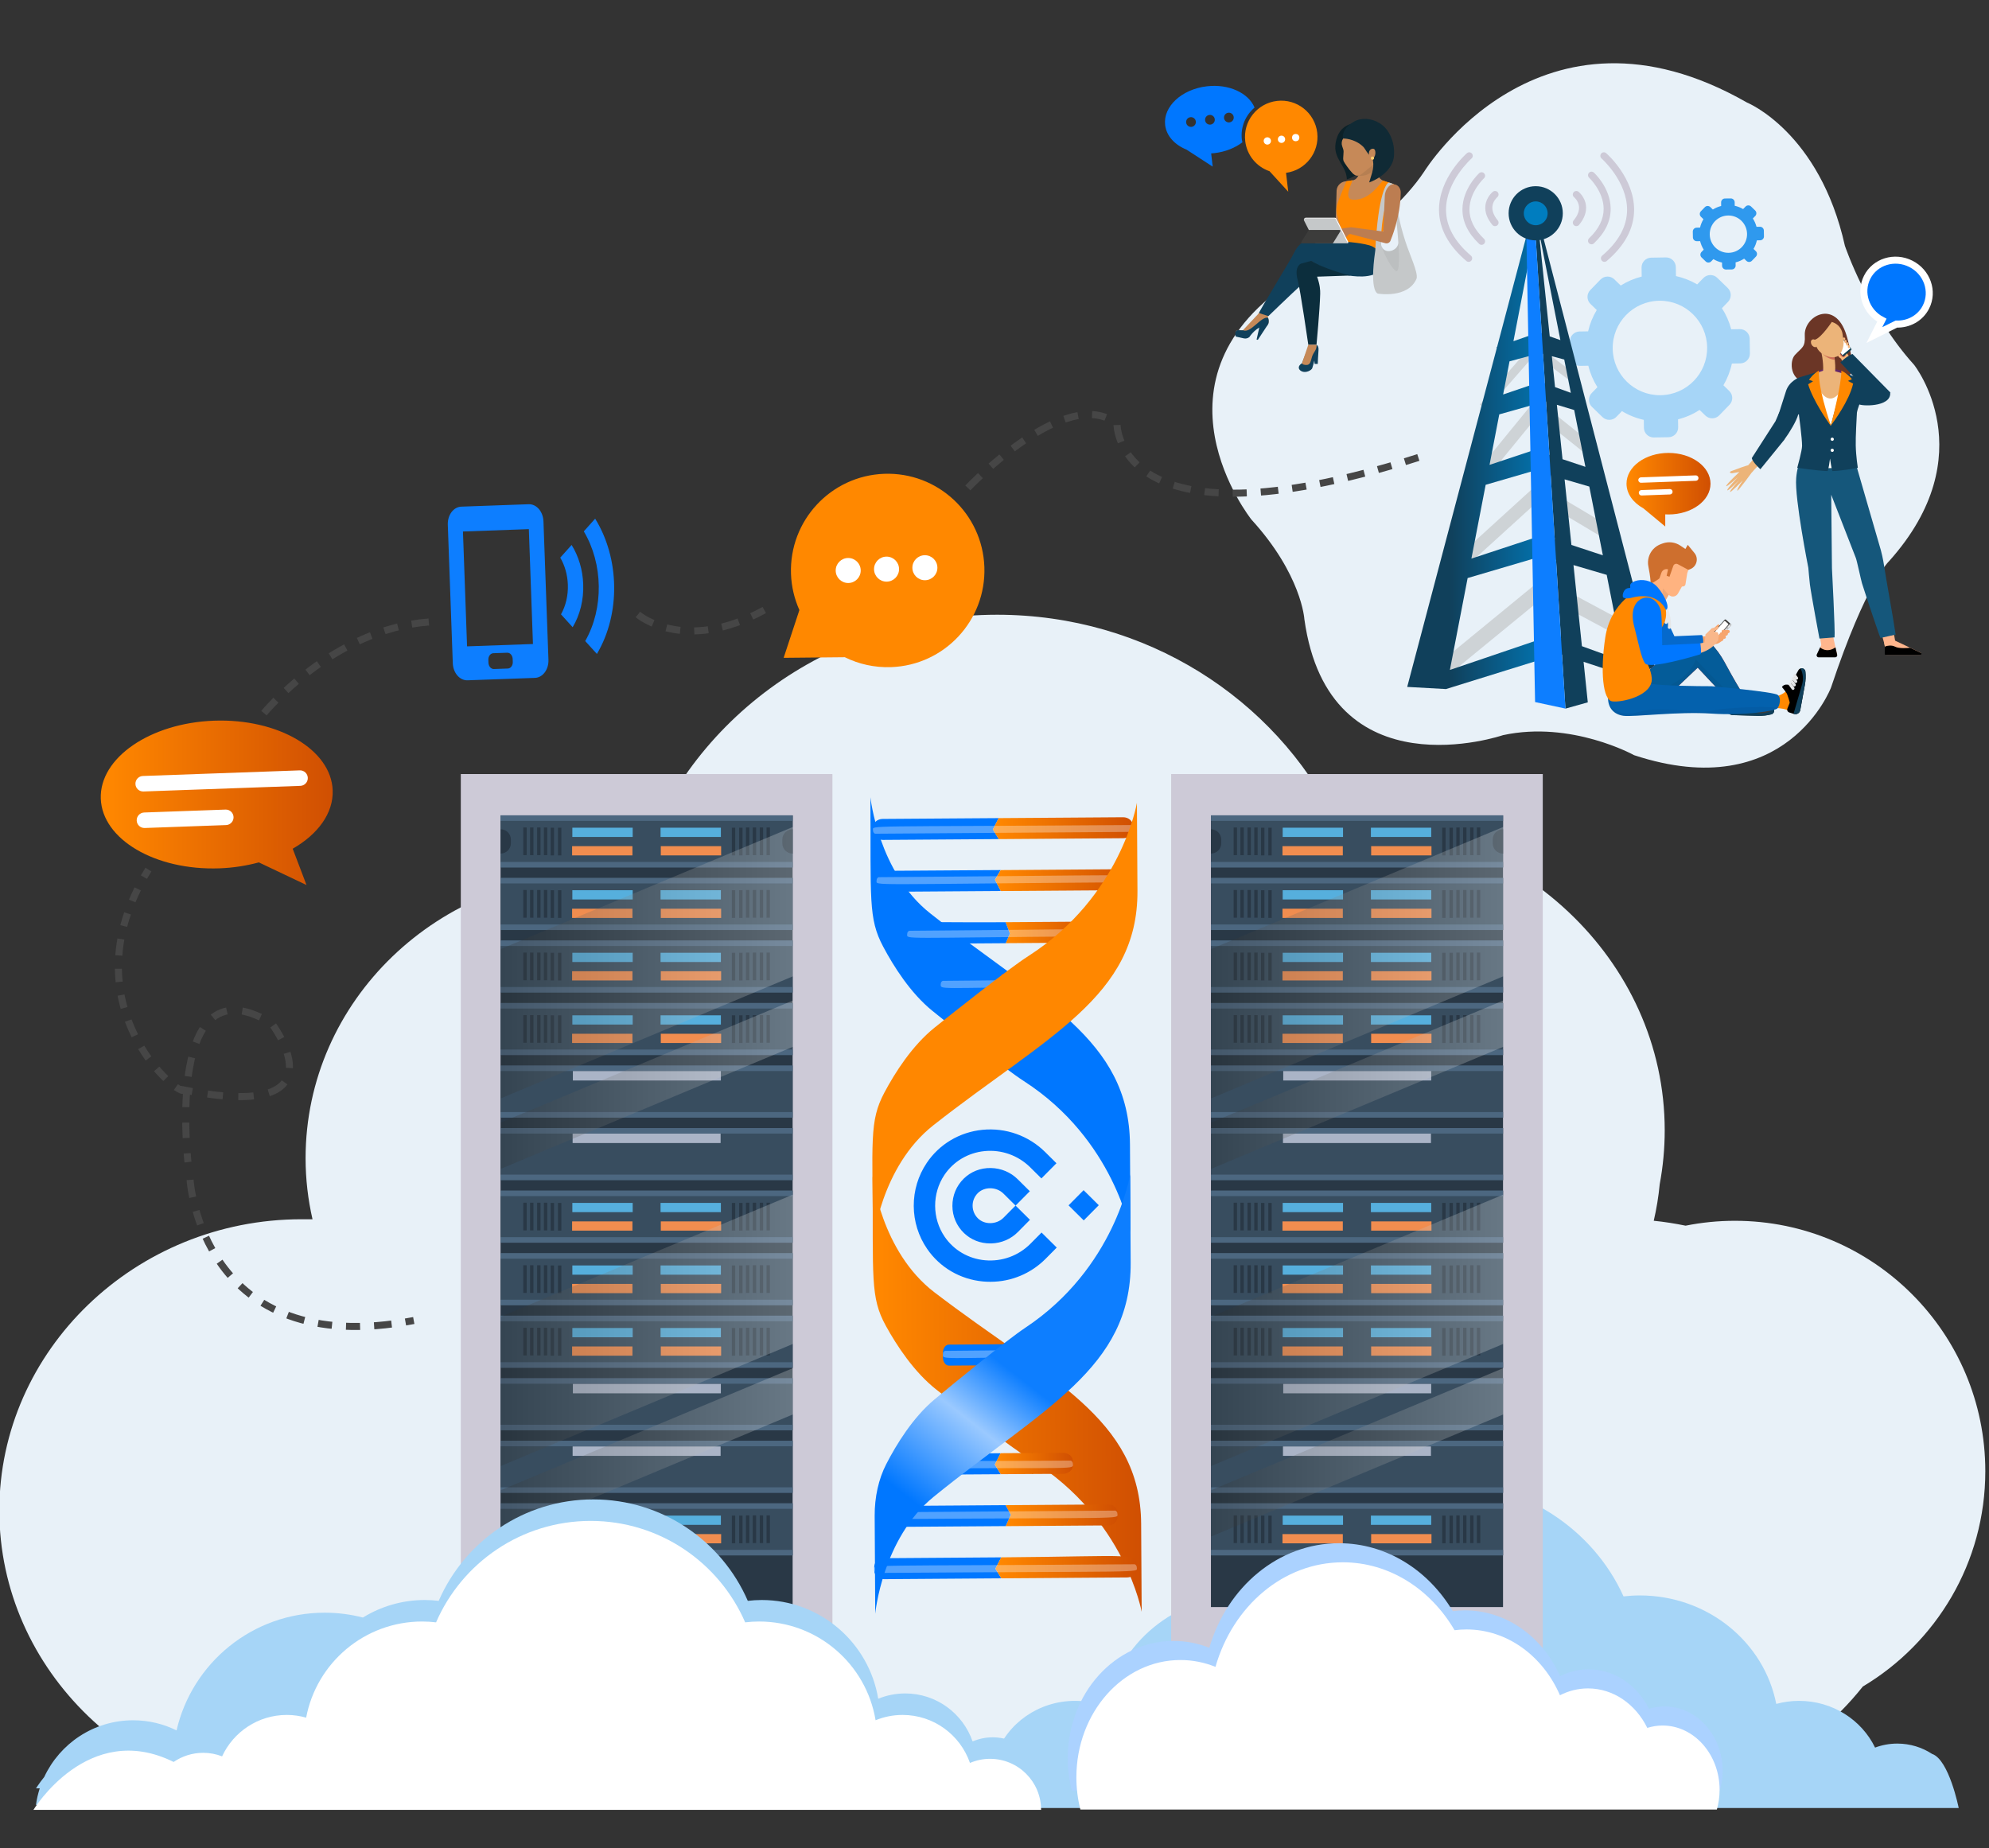 <?xml version="1.0" encoding="utf-8"?>
<!-- Generator: Adobe Illustrator 25.4.1, SVG Export Plug-In . SVG Version: 6.00 Build 0)  -->
<svg version="1.1" id="Layer_1" xmlns="http://www.w3.org/2000/svg" xmlns:xlink="http://www.w3.org/1999/xlink" x="0px" y="0px"
	 viewBox="0 0 566 526" style="enable-background:new 0 0 566 526;" xml:space="preserve">
<rect x="0" y="0" width="566" height="526" fill="#333333" stroke="none"/>
<style type="text/css">
	.st0{fill:#E8F1F8;}
	.st1{fill:#0077FF;}
	.st2{fill:url(#SVGID_1_);}
	.st3{fill:url(#SVGID_00000101075155512317368880000004466390562045244094_);}
	.st4{fill:#583B00;}
	.st5{fill:url(#SVGID_00000074407966471896090360000003184746345298330809_);}
	.st6{opacity:0.32;}
	.st7{fill:#FFFFFF;}
	.st8{fill:#CC4464;}
	.st9{fill:url(#SVGID_00000128474779752728324530000010255563618222861450_);}
	.st10{fill:url(#SVGID_00000065763989487186121520000005005020015793025677_);}
	.st11{fill:url(#SVGID_00000168118209615054531550000015109254535824148373_);}
	.st12{fill:url(#SVGID_00000139979607681034469670000001023900541514667918_);}
	.st13{fill:#FF8700;}
	.st14{fill:url(#SVGID_00000016796909261900294330000007314734899192982973_);}
	.st15{fill:#A6D5F7;}
	.st16{fill:#CDCAD7;}
	.st17{fill:#293846;}
	.st18{fill:#384D5F;}
	.st19{fill:#4C6780;}
	.st20{fill:#56AFDD;}
	.st21{fill:#F18D4F;}
	.st22{fill:#AAB4C7;}
	.st23{opacity:0.24;fill:url(#SVGID_00000167354671270725864870000015212127296123339923_);}
	.st24{opacity:0.24;fill:url(#SVGID_00000056427040281973776930000012383916252968174497_);}
	.st25{opacity:0.24;fill:url(#SVGID_00000049223292803932544720000005436857119622140544_);}
	.st26{opacity:0.24;fill:url(#SVGID_00000182505768273857991690000007948051955807970458_);}
	.st27{fill:#9F9EAC;}
	.st28{opacity:0.24;fill:url(#SVGID_00000119804184334656720150000017681652326181132478_);}
	.st29{opacity:0.24;fill:url(#SVGID_00000073001664063033908060000016096641828007737482_);}
	.st30{opacity:0.24;fill:url(#SVGID_00000109743188043879132100000011124011087370735792_);}
	.st31{opacity:0.24;fill:url(#SVGID_00000022528073022353756830000014609935416193744021_);}
	.st32{fill:#ABD2FF;}
	.st33{fill:none;stroke:#464646;stroke-width:2;stroke-miterlimit:10;}
	.st34{fill:none;stroke:#464646;stroke-width:2;stroke-miterlimit:10;stroke-dasharray:4.387,4.387,4.387,4.387;}
	.st35{fill:none;stroke:#464646;stroke-width:2;stroke-miterlimit:10;stroke-dasharray:5.484,4.387,4.387,4.387,4.387,4.387;}
	.st36{fill:none;stroke:#464646;stroke-width:2;stroke-miterlimit:10;stroke-dasharray:3.774,3.774,3.774,3.774;}
	.st37{fill:none;stroke:#464646;stroke-width:2;stroke-miterlimit:10;stroke-dasharray:4.717,3.774,3.774,3.774,3.774,3.774;}
	.st38{fill:#0D7EFF;}
	.st39{fill:#FF8800;}
	.st40{fill:url(#SVGID_00000066509725993450730930000005335081647750810248_);}
	.st41{fill:none;stroke:#464646;stroke-width:2;stroke-miterlimit:10;stroke-dasharray:5,4,4,4,4,4;}
	.st42{opacity:0.48;}
	.st43{fill:#B2B2B2;}
	.st44{fill:#10405B;}
	.st45{fill:url(#SVGID_00000177447290184314575940000005899681109288283839_);}
	.st46{fill:#007DBF;}
	.st47{fill:#C68958;}
	.st48{fill:#0C2128;}
	.st49{opacity:0.1;fill:#231F20;}
	.st50{fill:#010326;}
	.st51{fill:#0C2E3D;}
	.st52{fill:#C5C8C9;}
	.st53{opacity:0.05;}
	.st54{fill:#BC7D51;}
	.st55{fill:#3C3C3B;}
	.st56{fill:#102A35;}
	.st57{fill:#FFCF6E;}
	.st58{fill:#6B3626;}
	.st59{fill:#F8B679;}
	.st60{fill:#C45B47;}
	.st61{fill:#03242D;}
	.st62{fill:#0C3D4C;}
	.st63{fill:#CAE6ED;}
	.st64{fill:#FFB68D;}
	.st65{fill:#15577B;}
	.st66{fill:#632669;}
	.st67{fill:#ECB479;}
	.st68{fill:#CD6E58;}
	.st69{fill:#77BC4A;}
	.st70{fill:none;stroke:#E6E7E8;stroke-width:0.86;stroke-linecap:round;stroke-miterlimit:10;}
	.st71{fill:#D84439;}
	.st72{fill:#045C99;}
	.st73{fill:#F7A56D;}
	.st74{fill:#0569CC;}
	.st75{fill:#BCBEC0;}
	.st76{fill:#FFB380;}
	.st77{fill:#0461AD;}
	.st78{fill:#CE6F2E;}
	.st79{fill:#EFA878;}
	.st80{fill:#F9B78A;}
	.st81{fill:#0077FF;stroke:#FFFFFF;stroke-width:2;stroke-miterlimit:10;}
	.st82{fill:url(#SVGID_00000031201883712159266320000015316405748084840088_);}
	.st83{fill:#2F99EE;}
</style>
<path class="st0" d="M368.63,79.35c0,0,25.42-13.68,36.64-30.51c0,0,32.88-53.4,91.86-19.66c0,0,20.65,8.36,27.87,40.79
	c0,0,6.54,19.36,19.68,33.85c0,0,20.17,25.46-7.11,55.88c0,0-6.51,5.97-16.52,35.96c0,0-12.66,33.54-56.04,19.26
	c0,0-17.86-9.91-37.31-5.7c0,0-49.57,16.97-56.52-33c0,0-0.75-12.67-15.07-28.36C356.11,147.85,324.14,107.74,368.63,79.35z"/>
<path class="st0" d="M564.95,418.69c0-39.36-31.91-71.26-71.26-71.26c-4.8,0-9.49,0.48-14.03,1.39c-2.97-0.61-5.99-1.09-9.06-1.4
	c0.79-3.4,1.36-6.88,1.7-10.42c0.93-4.98,1.42-10.1,1.42-15.32c0-48.51-41.9-87.88-93.77-88.31c-17.2-34.55-53.81-58.42-96.21-58.42
	c-48.61,0-89.58,31.26-102.44,74.07c-3.3-0.4-6.64-0.57-10.02-0.57c-46.55,0-84.32,36.33-84.32,81.17c0,6,0.69,11.77,1.97,17.37
	h-3.11c-47.33,0-86.01,37.3-86.01,82.89c0,22.79,9.66,43.47,25.27,58.51c15.56,14.99,37.08,24.34,60.74,24.34h375.9
	c27.81,0,52.62-12.89,68.37-32.75C550.96,467.53,564.95,444.75,564.95,418.69z"/>
<g>
	<path class="st1" d="M281.8,353.87c-2.84,0.01-5.49-1.03-7.48-2.95c-2.12-2.04-3.29-4.79-3.3-7.73c-0.01-2.94,1.13-5.7,3.23-7.76
		c2.04-2,4.78-3.08,7.73-3.02c2.89,0.06,5.6,1.19,7.62,3.19l3.45,3.42L289,343.1l4.09,4.05l-3.42,3.46c-2,2.02-4.69,3.18-7.59,3.26
		C281.98,353.86,281.89,353.86,281.8,353.87z M281.74,338.17c-1.28,0.01-2.54,0.45-3.46,1.35c-0.98,0.97-1.52,2.26-1.51,3.63
		c0.01,1.38,0.56,2.66,1.55,3.62c1.91,1.85,5.3,1.75,7.25-0.22l3.42-3.45l-3.45-3.42C284.52,338.67,283.12,338.16,281.74,338.17z
		 M297.57,358.22l3.14-3.17l-4.32-4.28l-3.14,3.17c-3.41,3.44-8.13,5.16-12.96,4.72c-4.67-0.42-8.85-2.85-11.46-6.67
		c-3.6-5.25-3.63-12.33-0.08-17.62c2.58-3.84,6.73-6.31,11.4-6.77c4.82-0.48,9.56,1.2,13,4.6l3.2,3.17l4.28-4.32l-3.2-3.17
		c-4.73-4.69-11.25-7-17.88-6.34c-6.48,0.65-12.25,4.08-15.84,9.43c-2.43,3.62-3.71,7.85-3.69,12.24c0.02,4.38,1.33,8.6,3.8,12.2
		c3.64,5.32,9.44,8.7,15.92,9.29c0.71,0.06,1.42,0.09,2.13,0.09C287.77,364.78,293.39,362.44,297.57,358.22z M304.09,343.05
		l4.29,4.25c0.01,0.01,0.02,0.01,0.03,0l4.25-4.29c0.01-0.01,0.01-0.02,0-0.03l-4.29-4.25c-0.01-0.01-0.02-0.01-0.03,0l-4.25,4.29
		C304.08,343.02,304.08,343.04,304.09,343.05"/>
	<g>
		<path class="st1" d="M321.7,350.84l-0.15-25.06c-0.18-30.16-25.47-41.04-56.87-65.87c-14.72-11.64-16.99-33-16.99-33
			c0.17,29.08-0.67,34.4,3.63,42.5c2.97,5.59,7.77,13.21,13.97,18.24c5.31,4.31,20.54,16.45,26.08,20.03
			C317.11,324.28,321.7,350.84,321.7,350.84z"/>
	</g>
	<g>
		
			<linearGradient id="SVGID_1_" gradientUnits="userSpaceOnUse" x1="255.976" y1="400.471" x2="332.022" y2="400.471" gradientTransform="matrix(1 -4.535581e-03 4.535581e-03 1 -9.232 -2.391)">
			<stop  offset="0.03" style="stop-color:#FF8700"/>
			<stop  offset="1" style="stop-color:#D04F02"/>
		</linearGradient>
		<path class="st2" d="M324.88,458.7l-0.15-25.06c-0.18-30.16-26.35-41.03-58.83-65.86c-15.23-11.64-17.58-33-17.58-33
			c0.17,29.08-0.7,34.4,3.74,42.5c3.07,5.59,8.03,13.2,14.45,18.24c5.49,4.3,21.25,16.45,26.98,20.02
			C320.14,432.15,324.88,458.7,324.88,458.7z"/>
	</g>
	<g id="XMLID_00000079466445301053039550000007149909214122838154_">
		<g>
			<g id="XMLID_00000084509109672033257620000012046936490049720989_">
				<g>
					<path class="st1" d="M284.22,238.8l-1.67-2.74l1.64-3.23l-33.02,0.23c-1.52,0.01-2.76,1.1-2.75,2.43l0.01,1.15
						c0.01,1.32,1.26,2.4,2.78,2.39L284.22,238.8z"/>
				</g>
				<g>
					
						<linearGradient id="SVGID_00000096058652617564640710000004285927086395172023_" gradientUnits="userSpaceOnUse" x1="290.694" y1="239.489" x2="330.535" y2="239.489" gradientTransform="matrix(1 -4.535581e-03 4.535581e-03 1 -9.232 -2.391)">
						<stop  offset="0.03" style="stop-color:#FF8700"/>
						<stop  offset="1" style="stop-color:#D04F02"/>
					</linearGradient>
					<path style="fill:url(#SVGID_00000096058652617564640710000004285927086395172023_);" d="M322.39,236.12l-0.01-1.15
						c-0.01-1.32-1.26-2.4-2.78-2.39l-35.42,0.25l-1.64,3.23l1.67,2.74l35.42-0.25C321.16,238.54,322.4,237.44,322.39,236.12z"/>
				</g>
			</g>
		</g>
	</g>
	<g id="XMLID_00000062887497101184218060000000971033101326368172_">
		<g>
			<g>
				<path class="st4" d="M292.91,283.18l-0.08-0.05l1.09-3.2l-1.12-2.72l0.08-0.06l1.14,2.77
					C294,279.97,292.92,283.14,292.91,283.18z"/>
			</g>
		</g>
	</g>
	<g id="XMLID_00000096745190508702797790000005407257056075128509_">
		<g>
			<g id="XMLID_00000156558451476104375770000012060616658123961753_">
				<g>
					<path class="st1" d="M284.75,247.61l-1.62,2.76l1.66,3.2l-32.61,0.23c-1.5,0.01-2.73-1.06-2.74-2.39l-0.01-1.15
						c-0.01-1.32,1.21-2.42,2.71-2.43L284.75,247.61z"/>
				</g>
				<g>
					
						<linearGradient id="SVGID_00000040534203024080947770000001465146847595099837_" gradientUnits="userSpaceOnUse" x1="291.217" y1="254.272" x2="330.555" y2="254.272" gradientTransform="matrix(1 -4.535581e-03 4.535581e-03 1 -9.232 -2.391)">
						<stop  offset="0.03" style="stop-color:#FF8700"/>
						<stop  offset="1" style="stop-color:#D04F02"/>
					</linearGradient>
					<path style="fill:url(#SVGID_00000040534203024080947770000001465146847595099837_);" d="M322.47,249.75l0.01,1.15
						c0.01,1.32-1.21,2.42-2.71,2.43l-34.97,0.25l-1.66-3.2l1.62-2.76l34.97-0.25C321.23,247.35,322.46,248.43,322.47,249.75z"/>
				</g>
			</g>
		</g>
	</g>
	<g class="st6">
		<path class="st7" d="M321.77,251.08c-75.73,0.54-72.32,1.06-72.33-0.46c0-0.54,0.31-0.98,0.7-0.98
			c75.73-0.54,72.32-1.06,72.33,0.46C322.47,250.63,322.16,251.08,321.77,251.08z"/>
	</g>
	<g id="XMLID_00000089554871356830505470000016344887076413006469_">
		<g>
			<g id="XMLID_00000106859161312356589490000000765065030697804982_">
				<g>
					<path class="st1" d="M285.15,277.24l-1.36,2.76l1.4,3.21l-15.79,0.11c-0.93,0.01-1.7-1.07-1.71-2.4l-0.01-1.15
						c-0.01-1.32,0.75-2.41,1.68-2.42L285.15,277.24z"/>
				</g>
				<g>
					<polygon class="st8" points="289.62,277.21 288.62,279.97 289.65,283.18 285.19,283.21 283.79,280.01 285.15,277.24 					"/>
				</g>
				<g>
					<path class="st8" d="M302.11,279.53l0.01,1.15c0.01,1.32-1.02,2.42-2.29,2.42l-10.18,0.07l-1.04-3.21l1-2.76l10.18-0.07
						C301.06,277.13,302.1,278.21,302.11,279.53z"/>
				</g>
			</g>
		</g>
	</g>
	<g class="st6">
		<path class="st7" d="M301.42,280.86c-34.5,0.25-33.72,0.85-33.73-0.72c0-0.6,0.33-1,0.69-1c34.5-0.25,33.72-0.85,33.73,0.72
			C302.11,280.46,301.79,280.86,301.42,280.86z"/>
	</g>
	<g id="XMLID_00000162349092679857940720000001511937497718701235_">
		<g>
			<g id="XMLID_00000163793149461641096350000003896745610186544289_">
				<g>
					
						<linearGradient id="SVGID_00000105424932005804319880000010039914209255094437_" gradientUnits="userSpaceOnUse" x1="294.165" y1="269.137" x2="320.425" y2="269.137" gradientTransform="matrix(1 -4.535581e-03 4.535581e-03 1 -9.232 -2.391)">
						<stop  offset="0.03" style="stop-color:#FF8700"/>
						<stop  offset="1" style="stop-color:#D04F02"/>
					</linearGradient>
					<path style="fill:url(#SVGID_00000105424932005804319880000010039914209255094437_);" d="M312.41,264.68l0.01,1.15
						c0.01,1.32-0.9,2.41-2.01,2.42l-24.23,0.17l1.2-2.76l-1.24-3.21l24.23-0.17C311.48,262.28,312.4,263.35,312.41,264.68z"/>
				</g>
				<g>
					<path class="st1" d="M286.14,262.46l1.24,3.21l-1.2,2.76l-25.98,0.18c-1.12,0.01-2.03-1.07-2.04-2.39
						C258.12,261.34,257.44,262.66,286.14,262.46z"/>
				</g>
			</g>
		</g>
	</g>
	<g class="st6">
		<path class="st7" d="M321.67,234.8c-76.74,0.55-73.26-0.02-73.25,1.5c0,0.54,0.33,0.98,0.72,0.97l72.55-0.52
			c0.39,0,0.71-0.45,0.7-0.98l0,0C322.38,235.24,322.06,234.8,321.67,234.8z"/>
	</g>
	<g class="st6">
		<path class="st7" d="M258.85,264.89c55.92-0.4,53.55-0.93,53.56,0.6c0,0.54-0.31,0.98-0.7,0.98c-55.92,0.4-53.55,0.93-53.56-0.6
			C258.14,265.33,258.46,264.89,258.85,264.89z"/>
	</g>
	<g id="XMLID_00000119826743444145225800000008474823469588909961_">
		<g>
			<g id="XMLID_00000021096009589657345850000015609079936246864524_">
				<g>
					<path class="st1" d="M285.77,382.56l-1.36,2.76l1.4,3.21l-15.79,0.11c-0.93,0.01-1.7-1.07-1.71-2.4l-0.01-1.15
						c-0.01-1.32,0.75-2.41,1.68-2.42L285.77,382.56z"/>
				</g>
				<g>
					<polygon class="st8" points="290.24,382.52 289.24,385.28 290.27,388.49 285.81,388.52 284.41,385.32 285.77,382.56 					"/>
				</g>
				<g>
					<path class="st8" d="M302.73,384.84l0.01,1.15c0.01,1.32-1.02,2.42-2.29,2.42l-10.18,0.07l-1.04-3.21l1-2.76l10.18-0.07
						C301.68,382.44,302.72,383.52,302.73,384.84z"/>
				</g>
			</g>
		</g>
	</g>
	<g class="st6">
		<path class="st7" d="M302.04,386.17c-34.5,0.25-33.72,0.85-33.73-0.72c0-0.6,0.33-1,0.69-1c34.5-0.25,33.72-0.85,33.73,0.72
			C302.74,385.77,302.41,386.17,302.04,386.17z"/>
	</g>
	<g id="XMLID_00000157274843721182695770000000490953659005460407_">
		<g>
			<g>
				<path class="st4" d="M293.71,419.52l-0.08-0.06l1.09-2.74l-1.13-3.18l0.08-0.05l1.14,3.23
					C294.81,416.77,293.73,419.47,293.71,419.52z"/>
			</g>
		</g>
	</g>
	<g id="XMLID_00000023259260427694471390000008561742526542347139_">
		<g>
			<g id="XMLID_00000040537491198445047200000007033461429248572062_">
				<g>
					<path class="st1" d="M284.95,449.18l-1.69-2.74l1.66-3.23l-33.36,0.24c-1.53,0.01-2.78,1.1-2.78,2.43l0.01,1.15
						c0.01,1.32,1.27,2.4,2.81,2.39L284.95,449.18z"/>
				</g>
				<g>
					
						<linearGradient id="SVGID_00000001640658225031603650000011308405480969049533_" gradientUnits="userSpaceOnUse" x1="290.455" y1="449.799" x2="330.702" y2="449.799" gradientTransform="matrix(1 -4.535581e-03 4.535581e-03 1 -9.232 -2.391)">
						<stop  offset="0.03" style="stop-color:#FF8700"/>
						<stop  offset="1" style="stop-color:#D04F02"/>
					</linearGradient>
					<path style="fill:url(#SVGID_00000001640658225031603650000011308405480969049533_);" d="M323.51,446.5
						c-0.03-4.9,0.84-3.57-38.59-3.29l-1.66,3.23l1.69,2.74l35.78-0.25C322.27,448.92,323.52,447.83,323.51,446.5z"/>
				</g>
			</g>
		</g>
	</g>
	<g id="XMLID_00000001646609818104424930000005243915566387513502_">
		<g>
			<g id="XMLID_00000013172437257214097040000001043522871133045140_">
				<g>
					<path class="st1" d="M284.78,419.55l-1.69-2.74l1.66-3.23l-19.15,0.14c-1.13,0.01-2.05,1.1-2.04,2.42l0.01,1.15
						c0.01,1.32,0.94,2.4,2.07,2.39L284.78,419.55z"/>
				</g>
				<g>
					
						<linearGradient id="SVGID_00000060725080492718405890000010250328797899749772_" gradientUnits="userSpaceOnUse" x1="290.415" y1="420.257" x2="312.644" y2="420.257" gradientTransform="matrix(1 -4.535581e-03 4.535581e-03 1 -9.232 -2.391)">
						<stop  offset="0.03" style="stop-color:#FF8700"/>
						<stop  offset="1" style="stop-color:#D04F02"/>
					</linearGradient>
					<path style="fill:url(#SVGID_00000060725080492718405890000010250328797899749772_);" d="M305.32,417l-0.01-1.15
						c-0.01-1.32-1.27-2.4-2.81-2.39l-17.76,0.11l-1.66,3.23l1.72,2.74l17.74-0.11C304.08,419.41,305.33,418.32,305.32,417z"/>
				</g>
			</g>
		</g>
	</g>
	<g id="XMLID_00000135678726433580511790000016206402386616465281_">
		<g>
			<g id="XMLID_00000074412554757707791890000007385601133288451764_">
				<g>
					
						<linearGradient id="SVGID_00000060721188210235620480000001239974440597847685_" gradientUnits="userSpaceOnUse" x1="293.406" y1="435.025" x2="325.262" y2="435.025" gradientTransform="matrix(1 -4.535581e-03 4.535581e-03 1 -9.232 -2.391)">
						<stop  offset="0.03" style="stop-color:#FF8700"/>
						<stop  offset="1" style="stop-color:#D04F02"/>
					</linearGradient>
					<path style="fill:url(#SVGID_00000060721188210235620480000001239974440597847685_);" d="M318,431.69l-0.01-1.15
						c-0.01-1.32-1.12-2.4-2.47-2.39l-29.39,0.21l1.49,2.74l-1.46,3.23l29.39-0.21C316.91,434.1,318.01,433.01,318,431.69z"/>
				</g>
				<g>
					<path class="st1" d="M286.17,434.32l1.46-3.23l-1.49-2.74l-31.52,0.22c-1.35,0.01-2.45,1.1-2.44,2.43l0.01,1.15
						c0.01,1.32,1.12,2.4,2.47,2.39L286.17,434.32z"/>
				</g>
			</g>
		</g>
	</g>
	<g class="st6">
		<path class="st7" d="M322.79,445.18c-77.55,0.55-74.01-0.02-74,1.5c0,0.54,0.33,0.98,0.72,0.97c77.55-0.55,74.01,0.02,74-1.5
			C323.5,445.62,323.18,445.18,322.79,445.18z"/>
	</g>
	<g class="st6">
		<path class="st7" d="M304.6,415.68c-42.45,0.3-41.06-0.33-41.05,1.27c0,0.54,0.33,0.98,0.72,0.97c42.45-0.3,41.06,0.33,41.05-1.27
			C305.31,416.11,304.99,415.68,304.6,415.68z"/>
	</g>
	<g class="st6">
		<path class="st7" d="M252.88,432.32c67.97-0.48,65.12,0.08,65.11-1.44c0-0.54-0.33-0.98-0.72-0.97l-64.41,0.46
			c-0.39,0-0.71,0.44-0.7,0.98l0,0C252.17,431.88,252.49,432.32,252.88,432.32z"/>
	</g>
	<g>
		<path class="st13" d="M323.53,228.47l0.15,25.06c0.18,30.16-25.86,41.4-58.05,66.69c-15.09,11.86-17.19,33.24-17.19,33.24
			c-0.17-29.08-1.11-34.38,3.24-42.55c3-5.64,7.88-13.32,14.24-18.44c5.44-4.38,21.05-16.75,26.74-20.4
			C319.1,255.1,323.53,228.47,323.53,228.47z"/>
	</g>
	<g>
		
			<linearGradient id="SVGID_00000121264870160463332780000002350292607730682017_" gradientUnits="userSpaceOnUse" x1="306.434" y1="369.618" x2="260.887" y2="428.178">
			<stop  offset="0.373" style="stop-color:#0D7EFF"/>
			<stop  offset="0.622" style="stop-color:#9AC9FF"/>
			<stop  offset="1" style="stop-color:#0077FF"/>
		</linearGradient>
		<path style="fill:url(#SVGID_00000121264870160463332780000002350292607730682017_);" d="M321.6,334.26l0.15,25.06
			c0.18,30.16-24.99,41.4-56.09,66.68c-14.58,11.85-16.6,33.24-16.6,33.24l-0.16-27.84c-0.03-5.32,1.12-10.5,3.29-14.71
			c2.9-5.64,7.61-13.32,13.76-18.44c5.26-4.38,20.34-16.74,25.84-20.4C317.33,360.88,321.6,334.26,321.6,334.26z"/>
	</g>
</g>
<path class="st15" d="M276.69,498.14c2.38,0,4.65,0.47,6.71,1.32c3.24-8.97,12.1-15.41,22.55-15.41c3.2,0,6.24,0.61,9.03,1.71
	c3.09-17.99,19.36-31.71,38.98-31.71c1.57,0,3.12,0.1,4.64,0.27c8.66-19.17,28.55-32.58,51.7-32.58c23.15,0,43.04,13.41,51.7,32.58
	c1.52-0.17,3.07-0.27,4.64-0.27c19.31,0,35.38,13.3,38.82,30.87c2.06-0.55,4.22-0.87,6.46-0.87c9.61,0,17.86,5.45,21.66,13.3
	c1.96-0.73,4.09-1.14,6.32-1.14c3.67,0,7.08,1.09,9.9,2.94c4.84,1.62,7.58,15.39,7.58,15.39h-8.19h-14.72h-12.03H498.4h-9h-39.78
	h-14.74h-49.17h-14.74h-42.5h-6.28h-28.43h-10.35h-23.8C259.62,505.47,267.26,498.14,276.69,498.14z"/>
<g>
	<g>
		<rect x="131.13" y="220.29" class="st16" width="105.75" height="277.88"/>
	</g>
	<rect x="142.44" y="232.05" class="st17" width="83.12" height="225.31"/>
	<rect x="142.44" y="232.05" class="st18" width="83.12" height="14.82"/>
	<rect x="142.44" y="249.85" class="st18" width="83.12" height="14.82"/>
	<rect x="142.44" y="267.65" class="st18" width="83.12" height="14.82"/>
	<rect x="142.44" y="285.45" class="st18" width="83.12" height="14.82"/>
	<rect x="142.44" y="303.24" class="st18" width="83.12" height="14.82"/>
	<rect x="142.44" y="321.04" class="st18" width="83.12" height="14.82"/>
	<rect x="142.44" y="338.84" class="st18" width="83.12" height="14.82"/>
	<rect x="142.44" y="356.64" class="st18" width="83.12" height="14.82"/>
	<rect x="142.44" y="374.44" class="st18" width="83.12" height="14.82"/>
	<rect x="142.44" y="392.23" class="st18" width="83.12" height="14.82"/>
	<rect x="142.44" y="410.03" class="st18" width="83.12" height="14.82"/>
	<rect x="142.44" y="427.83" class="st18" width="83.12" height="14.82"/>
	<rect x="142.44" y="232.05" class="st19" width="83.12" height="1.57"/>
	<rect x="142.44" y="245.3" class="st19" width="83.12" height="1.57"/>
	<rect x="142.44" y="249.85" class="st19" width="83.12" height="1.57"/>
	<rect x="142.44" y="263.1" class="st19" width="83.12" height="1.57"/>
	<rect x="142.44" y="267.65" class="st19" width="83.12" height="1.57"/>
	<rect x="142.44" y="280.9" class="st19" width="83.12" height="1.57"/>
	<rect x="142.44" y="285.45" class="st19" width="83.12" height="1.57"/>
	<rect x="142.44" y="298.69" class="st19" width="83.12" height="1.57"/>
	<rect x="142.44" y="303.24" class="st19" width="83.12" height="1.57"/>
	<rect x="142.44" y="316.49" class="st19" width="83.12" height="1.57"/>
	<rect x="142.44" y="321.04" class="st19" width="83.12" height="1.57"/>
	<rect x="142.44" y="334.29" class="st19" width="83.12" height="1.57"/>
	<rect x="142.44" y="338.84" class="st19" width="83.12" height="1.57"/>
	<rect x="142.44" y="352.09" class="st19" width="83.12" height="1.57"/>
	<rect x="142.44" y="356.64" class="st19" width="83.12" height="1.57"/>
	<rect x="142.44" y="369.89" class="st19" width="83.12" height="1.57"/>
	<rect x="142.44" y="374.44" class="st19" width="83.12" height="1.57"/>
	<rect x="142.44" y="387.68" class="st19" width="83.12" height="1.57"/>
	<rect x="142.44" y="392.23" class="st19" width="83.12" height="1.57"/>
	<rect x="142.44" y="405.48" class="st19" width="83.12" height="1.57"/>
	<rect x="142.44" y="410.03" class="st19" width="83.12" height="1.57"/>
	<rect x="142.44" y="423.28" class="st19" width="83.12" height="1.57"/>
	<rect x="142.44" y="427.83" class="st19" width="83.12" height="1.57"/>
	<rect x="142.44" y="441.08" class="st19" width="83.12" height="1.57"/>
	<path class="st17" d="M142.44,236v6.92c1.62,0,2.94-1.31,2.94-2.94v-1.05C145.38,237.32,144.07,236,142.44,236z"/>
	<path class="st17" d="M222.62,238.94v1.05c0,1.62,1.31,2.94,2.94,2.94V236C223.94,236,222.62,237.32,222.62,238.94z"/>
	<g>
		<g>
			<g>
				<rect x="148.91" y="235.49" class="st17" width="0.96" height="7.88"/>
			</g>
			<g>
				<rect x="150.84" y="235.49" class="st17" width="0.96" height="7.88"/>
			</g>
			<g>
				<rect x="152.85" y="235.49" class="st17" width="0.96" height="7.88"/>
			</g>
			<g>
				<rect x="154.77" y="235.49" class="st17" width="0.96" height="7.88"/>
			</g>
			<g>
				<rect x="156.7" y="235.56" class="st17" width="0.96" height="7.88"/>
			</g>
			<g>
				<rect x="158.78" y="235.56" class="st17" width="0.96" height="7.88"/>
			</g>
		</g>
		<g>
			<rect x="162.87" y="235.56" class="st20" width="17.17" height="2.63"/>
		</g>
		<g>
			<rect x="162.8" y="240.81" class="st21" width="17.17" height="2.63"/>
		</g>
	</g>
	<g>
		<g>
			<g>
				<rect x="218.13" y="235.49" class="st17" width="0.96" height="7.88"/>
			</g>
			<g>
				<rect x="216.2" y="235.49" class="st17" width="0.96" height="7.88"/>
			</g>
			<g>
				<rect x="214.2" y="235.49" class="st17" width="0.97" height="7.88"/>
			</g>
			<g>
				<rect x="212.27" y="235.49" class="st17" width="0.96" height="7.88"/>
			</g>
			<g>
				<rect x="210.34" y="235.56" class="st17" width="0.96" height="7.88"/>
			</g>
			<g>
				<rect x="208.26" y="235.56" class="st17" width="0.96" height="7.88"/>
			</g>
		</g>
		<g>
			<rect x="187.97" y="235.56" class="st20" width="17.17" height="2.63"/>
		</g>
		<g>
			<rect x="188.04" y="240.81" class="st21" width="17.17" height="2.63"/>
		</g>
	</g>
	<g>
		<g>
			<g>
				<rect x="148.91" y="253.29" class="st17" width="0.96" height="7.88"/>
			</g>
			<g>
				<rect x="150.84" y="253.29" class="st17" width="0.96" height="7.88"/>
			</g>
			<g>
				<rect x="152.85" y="253.29" class="st17" width="0.96" height="7.88"/>
			</g>
			<g>
				<rect x="154.77" y="253.29" class="st17" width="0.96" height="7.88"/>
			</g>
			<g>
				<rect x="156.7" y="253.35" class="st17" width="0.96" height="7.88"/>
			</g>
			<g>
				<rect x="158.78" y="253.35" class="st17" width="0.96" height="7.88"/>
			</g>
		</g>
		<g>
			<rect x="162.87" y="253.35" class="st20" width="17.17" height="2.63"/>
		</g>
		<g>
			<rect x="162.8" y="258.61" class="st21" width="17.17" height="2.63"/>
		</g>
	</g>
	<g>
		<g>
			<g>
				<rect x="218.13" y="253.29" class="st17" width="0.96" height="7.88"/>
			</g>
			<g>
				<rect x="216.2" y="253.29" class="st17" width="0.96" height="7.88"/>
			</g>
			<g>
				<rect x="214.2" y="253.29" class="st17" width="0.97" height="7.88"/>
			</g>
			<g>
				<rect x="212.27" y="253.29" class="st17" width="0.96" height="7.88"/>
			</g>
			<g>
				<rect x="210.34" y="253.35" class="st17" width="0.96" height="7.88"/>
			</g>
			<g>
				<rect x="208.26" y="253.35" class="st17" width="0.96" height="7.88"/>
			</g>
		</g>
		<g>
			<rect x="187.97" y="253.35" class="st20" width="17.17" height="2.63"/>
		</g>
		<g>
			<rect x="188.04" y="258.61" class="st21" width="17.17" height="2.63"/>
		</g>
	</g>
	<g>
		<g>
			<g>
				<rect x="148.91" y="271.09" class="st17" width="0.96" height="7.88"/>
			</g>
			<g>
				<rect x="150.84" y="271.09" class="st17" width="0.96" height="7.88"/>
			</g>
			<g>
				<rect x="152.85" y="271.09" class="st17" width="0.96" height="7.88"/>
			</g>
			<g>
				<rect x="154.77" y="271.09" class="st17" width="0.96" height="7.88"/>
			</g>
			<g>
				<rect x="156.7" y="271.15" class="st17" width="0.96" height="7.88"/>
			</g>
			<g>
				<rect x="158.78" y="271.15" class="st17" width="0.96" height="7.88"/>
			</g>
		</g>
		<g>
			<rect x="162.87" y="271.15" class="st20" width="17.17" height="2.63"/>
		</g>
		<g>
			<rect x="162.8" y="276.4" class="st21" width="17.17" height="2.63"/>
		</g>
	</g>
	<g>
		<g>
			<g>
				<rect x="218.13" y="271.09" class="st17" width="0.96" height="7.88"/>
			</g>
			<g>
				<rect x="216.2" y="271.09" class="st17" width="0.96" height="7.88"/>
			</g>
			<g>
				<rect x="214.2" y="271.09" class="st17" width="0.97" height="7.88"/>
			</g>
			<g>
				<rect x="212.27" y="271.09" class="st17" width="0.96" height="7.88"/>
			</g>
			<g>
				<rect x="210.34" y="271.15" class="st17" width="0.96" height="7.88"/>
			</g>
			<g>
				<rect x="208.26" y="271.15" class="st17" width="0.96" height="7.88"/>
			</g>
		</g>
		<g>
			<rect x="187.97" y="271.15" class="st20" width="17.17" height="2.63"/>
		</g>
		<g>
			<rect x="188.04" y="276.4" class="st21" width="17.17" height="2.63"/>
		</g>
	</g>
	<g>
		<g>
			<g>
				<rect x="148.91" y="288.89" class="st17" width="0.96" height="7.88"/>
			</g>
			<g>
				<rect x="150.84" y="288.89" class="st17" width="0.96" height="7.88"/>
			</g>
			<g>
				<rect x="152.85" y="288.89" class="st17" width="0.96" height="7.88"/>
			</g>
			<g>
				<rect x="154.77" y="288.89" class="st17" width="0.96" height="7.88"/>
			</g>
			<g>
				<rect x="156.7" y="288.95" class="st17" width="0.96" height="7.88"/>
			</g>
			<g>
				<rect x="158.78" y="288.95" class="st17" width="0.96" height="7.88"/>
			</g>
		</g>
		<g>
			<rect x="162.87" y="288.95" class="st20" width="17.17" height="2.63"/>
		</g>
		<g>
			<rect x="162.8" y="294.2" class="st21" width="17.17" height="2.63"/>
		</g>
	</g>
	<g>
		<g>
			<g>
				<rect x="218.13" y="288.89" class="st17" width="0.96" height="7.88"/>
			</g>
			<g>
				<rect x="216.2" y="288.89" class="st17" width="0.96" height="7.88"/>
			</g>
			<g>
				<rect x="214.2" y="288.89" class="st17" width="0.97" height="7.88"/>
			</g>
			<g>
				<rect x="212.27" y="288.89" class="st17" width="0.96" height="7.88"/>
			</g>
			<g>
				<rect x="210.34" y="288.95" class="st17" width="0.96" height="7.88"/>
			</g>
			<g>
				<rect x="208.26" y="288.95" class="st17" width="0.96" height="7.88"/>
			</g>
		</g>
		<g>
			<rect x="187.97" y="288.95" class="st20" width="17.17" height="2.63"/>
		</g>
		<g>
			<rect x="188.04" y="294.2" class="st21" width="17.17" height="2.63"/>
		</g>
	</g>
	<g>
		<g>
			<g>
				<rect x="148.91" y="342.28" class="st17" width="0.96" height="7.88"/>
			</g>
			<g>
				<rect x="150.84" y="342.28" class="st17" width="0.96" height="7.88"/>
			</g>
			<g>
				<rect x="152.85" y="342.28" class="st17" width="0.96" height="7.88"/>
			</g>
			<g>
				<rect x="154.77" y="342.28" class="st17" width="0.96" height="7.88"/>
			</g>
			<g>
				<rect x="156.7" y="342.34" class="st17" width="0.96" height="7.88"/>
			</g>
			<g>
				<rect x="158.78" y="342.34" class="st17" width="0.96" height="7.88"/>
			</g>
		</g>
		<g>
			<rect x="162.87" y="342.34" class="st20" width="17.17" height="2.63"/>
		</g>
		<g>
			<rect x="162.8" y="347.6" class="st21" width="17.17" height="2.63"/>
		</g>
	</g>
	<g>
		<g>
			<g>
				<rect x="218.13" y="342.28" class="st17" width="0.96" height="7.88"/>
			</g>
			<g>
				<rect x="216.2" y="342.28" class="st17" width="0.96" height="7.88"/>
			</g>
			<g>
				<rect x="214.2" y="342.28" class="st17" width="0.97" height="7.88"/>
			</g>
			<g>
				<rect x="212.27" y="342.28" class="st17" width="0.96" height="7.88"/>
			</g>
			<g>
				<rect x="210.34" y="342.34" class="st17" width="0.96" height="7.88"/>
			</g>
			<g>
				<rect x="208.26" y="342.34" class="st17" width="0.96" height="7.88"/>
			</g>
		</g>
		<g>
			<rect x="187.97" y="342.34" class="st20" width="17.17" height="2.63"/>
		</g>
		<g>
			<rect x="188.04" y="347.6" class="st21" width="17.17" height="2.63"/>
		</g>
	</g>
	<g>
		<g>
			<g>
				<rect x="148.91" y="360.08" class="st17" width="0.96" height="7.88"/>
			</g>
			<g>
				<rect x="150.84" y="360.08" class="st17" width="0.96" height="7.88"/>
			</g>
			<g>
				<rect x="152.85" y="360.08" class="st17" width="0.96" height="7.88"/>
			</g>
			<g>
				<rect x="154.77" y="360.08" class="st17" width="0.96" height="7.88"/>
			</g>
			<g>
				<rect x="156.7" y="360.14" class="st17" width="0.96" height="7.88"/>
			</g>
			<g>
				<rect x="158.78" y="360.14" class="st17" width="0.96" height="7.88"/>
			</g>
		</g>
		<g>
			<rect x="162.87" y="360.14" class="st20" width="17.17" height="2.63"/>
		</g>
		<g>
			<rect x="162.8" y="365.39" class="st21" width="17.17" height="2.63"/>
		</g>
	</g>
	<g>
		<g>
			<g>
				<rect x="218.13" y="360.08" class="st17" width="0.96" height="7.88"/>
			</g>
			<g>
				<rect x="216.2" y="360.08" class="st17" width="0.96" height="7.88"/>
			</g>
			<g>
				<rect x="214.2" y="360.08" class="st17" width="0.97" height="7.88"/>
			</g>
			<g>
				<rect x="212.27" y="360.08" class="st17" width="0.96" height="7.88"/>
			</g>
			<g>
				<rect x="210.34" y="360.14" class="st17" width="0.96" height="7.88"/>
			</g>
			<g>
				<rect x="208.26" y="360.14" class="st17" width="0.96" height="7.88"/>
			</g>
		</g>
		<g>
			<rect x="187.97" y="360.14" class="st20" width="17.17" height="2.63"/>
		</g>
		<g>
			<rect x="188.04" y="365.39" class="st21" width="17.17" height="2.63"/>
		</g>
	</g>
	<g>
		<g>
			<g>
				<rect x="148.91" y="377.87" class="st17" width="0.96" height="7.88"/>
			</g>
			<g>
				<rect x="150.84" y="377.87" class="st17" width="0.96" height="7.88"/>
			</g>
			<g>
				<rect x="152.85" y="377.87" class="st17" width="0.96" height="7.88"/>
			</g>
			<g>
				<rect x="154.77" y="377.87" class="st17" width="0.96" height="7.88"/>
			</g>
			<g>
				<rect x="156.7" y="377.94" class="st17" width="0.96" height="7.88"/>
			</g>
			<g>
				<rect x="158.78" y="377.94" class="st17" width="0.96" height="7.88"/>
			</g>
		</g>
		<g>
			<rect x="162.87" y="377.94" class="st20" width="17.17" height="2.63"/>
		</g>
		<g>
			<rect x="162.8" y="383.19" class="st21" width="17.17" height="2.63"/>
		</g>
	</g>
	<g>
		<g>
			<g>
				<rect x="218.13" y="377.87" class="st17" width="0.96" height="7.88"/>
			</g>
			<g>
				<rect x="216.2" y="377.87" class="st17" width="0.96" height="7.88"/>
			</g>
			<g>
				<rect x="214.2" y="377.87" class="st17" width="0.97" height="7.88"/>
			</g>
			<g>
				<rect x="212.27" y="377.87" class="st17" width="0.96" height="7.88"/>
			</g>
			<g>
				<rect x="210.34" y="377.94" class="st17" width="0.96" height="7.88"/>
			</g>
			<g>
				<rect x="208.26" y="377.94" class="st17" width="0.96" height="7.88"/>
			</g>
		</g>
		<g>
			<rect x="187.97" y="377.94" class="st20" width="17.17" height="2.63"/>
		</g>
		<g>
			<rect x="188.04" y="383.19" class="st21" width="17.17" height="2.63"/>
		</g>
	</g>
	<g>
		<g>
			<g>
				<rect x="148.91" y="431.27" class="st17" width="0.96" height="7.88"/>
			</g>
			<g>
				<rect x="150.84" y="431.27" class="st17" width="0.96" height="7.88"/>
			</g>
			<g>
				<rect x="152.85" y="431.27" class="st17" width="0.96" height="7.88"/>
			</g>
			<g>
				<rect x="154.77" y="431.27" class="st17" width="0.96" height="7.88"/>
			</g>
			<g>
				<rect x="156.7" y="431.33" class="st17" width="0.96" height="7.88"/>
			</g>
			<g>
				<rect x="158.78" y="431.33" class="st17" width="0.96" height="7.88"/>
			</g>
		</g>
		<g>
			<rect x="162.87" y="431.33" class="st20" width="17.17" height="2.63"/>
		</g>
		<g>
			<rect x="162.8" y="436.59" class="st21" width="17.17" height="2.63"/>
		</g>
	</g>
	<g>
		<g>
			<g>
				<rect x="218.13" y="431.27" class="st17" width="0.96" height="7.88"/>
			</g>
			<g>
				<rect x="216.2" y="431.27" class="st17" width="0.96" height="7.88"/>
			</g>
			<g>
				<rect x="214.2" y="431.27" class="st17" width="0.97" height="7.88"/>
			</g>
			<g>
				<rect x="212.27" y="431.27" class="st17" width="0.96" height="7.88"/>
			</g>
			<g>
				<rect x="210.34" y="431.33" class="st17" width="0.96" height="7.88"/>
			</g>
			<g>
				<rect x="208.26" y="431.33" class="st17" width="0.96" height="7.88"/>
			</g>
		</g>
		<g>
			<rect x="187.97" y="431.33" class="st20" width="17.17" height="2.63"/>
		</g>
		<g>
			<rect x="188.04" y="436.59" class="st21" width="17.17" height="2.63"/>
		</g>
	</g>
	<rect x="163.02" y="304.82" class="st22" width="42.11" height="2.68"/>
	<rect x="162.95" y="322.62" class="st22" width="42.11" height="2.68"/>
	<rect x="163.02" y="393.85" class="st22" width="42.11" height="2.68"/>
	<rect x="162.95" y="411.65" class="st22" width="42.11" height="2.68"/>
	
		<linearGradient id="SVGID_00000142865126790146600880000012663170488218831529_" gradientUnits="userSpaceOnUse" x1="226.439" y1="273.965" x2="126.769" y2="273.965">
		<stop  offset="0" style="stop-color:#FFFFFF"/>
		<stop  offset="1" style="stop-color:#000000"/>
	</linearGradient>
	<polygon style="opacity:0.24;fill:url(#SVGID_00000142865126790146600880000012663170488218831529_);" points="142.52,312.58 
		225.64,277.85 225.64,235.34 142.52,270.08 	"/>
	
		<linearGradient id="SVGID_00000116932628275804584120000000175487585870826390_" gradientUnits="userSpaceOnUse" x1="226.439" y1="308.688" x2="126.769" y2="308.688">
		<stop  offset="0" style="stop-color:#FFFFFF"/>
		<stop  offset="1" style="stop-color:#000000"/>
	</linearGradient>
	<polygon style="opacity:0.24;fill:url(#SVGID_00000116932628275804584120000000175487585870826390_);" points="142.52,332.64 
		225.64,297.91 225.64,284.73 142.52,319.47 	"/>
	
		<linearGradient id="SVGID_00000112613281832683427590000012107952829060230834_" gradientUnits="userSpaceOnUse" x1="226.439" y1="378.588" x2="126.769" y2="378.588">
		<stop  offset="0" style="stop-color:#FFFFFF"/>
		<stop  offset="1" style="stop-color:#000000"/>
	</linearGradient>
	<polygon style="opacity:0.24;fill:url(#SVGID_00000112613281832683427590000012107952829060230834_);" points="142.52,417.21 
		225.64,382.47 225.64,339.97 142.52,374.7 	"/>
	
		<linearGradient id="SVGID_00000124125940392941060910000005108307735287877054_" gradientUnits="userSpaceOnUse" x1="226.439" y1="413.312" x2="126.769" y2="413.312">
		<stop  offset="0" style="stop-color:#FFFFFF"/>
		<stop  offset="1" style="stop-color:#000000"/>
	</linearGradient>
	<polygon style="opacity:0.24;fill:url(#SVGID_00000124125940392941060910000005108307735287877054_);" points="142.52,437.27 
		225.64,402.53 225.64,389.36 142.52,424.09 	"/>
	<rect x="157.5" y="462.81" class="st27" width="56.11" height="35.35"/>
	<rect x="165.49" y="474.64" class="st18" width="40" height="4.19"/>
	<rect x="165.49" y="483.25" class="st18" width="40" height="4.19"/>
</g>
<g>
	<g>
		<rect x="333.27" y="220.29" class="st16" width="105.75" height="277.88"/>
	</g>
	<rect x="344.59" y="232.05" class="st17" width="83.12" height="225.31"/>
	<rect x="344.59" y="232.05" class="st18" width="83.12" height="14.82"/>
	<rect x="344.59" y="249.85" class="st18" width="83.12" height="14.82"/>
	<rect x="344.59" y="267.65" class="st18" width="83.12" height="14.82"/>
	<rect x="344.59" y="285.45" class="st18" width="83.12" height="14.82"/>
	<rect x="344.59" y="303.24" class="st18" width="83.12" height="14.82"/>
	<rect x="344.59" y="321.04" class="st18" width="83.12" height="14.82"/>
	<rect x="344.59" y="338.84" class="st18" width="83.12" height="14.82"/>
	<rect x="344.59" y="356.64" class="st18" width="83.12" height="14.82"/>
	<rect x="344.59" y="374.44" class="st18" width="83.12" height="14.82"/>
	<rect x="344.59" y="392.23" class="st18" width="83.12" height="14.82"/>
	<rect x="344.59" y="410.03" class="st18" width="83.12" height="14.82"/>
	<rect x="344.59" y="427.83" class="st18" width="83.12" height="14.82"/>
	<rect x="344.59" y="232.05" class="st19" width="83.12" height="1.57"/>
	<rect x="344.59" y="245.3" class="st19" width="83.12" height="1.57"/>
	<rect x="344.59" y="249.85" class="st19" width="83.12" height="1.57"/>
	<rect x="344.59" y="263.1" class="st19" width="83.12" height="1.57"/>
	<rect x="344.59" y="267.65" class="st19" width="83.12" height="1.57"/>
	<rect x="344.59" y="280.9" class="st19" width="83.12" height="1.57"/>
	<rect x="344.59" y="285.45" class="st19" width="83.12" height="1.57"/>
	<rect x="344.59" y="298.69" class="st19" width="83.12" height="1.57"/>
	<rect x="344.59" y="303.24" class="st19" width="83.12" height="1.57"/>
	<rect x="344.59" y="316.49" class="st19" width="83.12" height="1.57"/>
	<rect x="344.59" y="321.04" class="st19" width="83.12" height="1.57"/>
	<rect x="344.59" y="334.29" class="st19" width="83.12" height="1.57"/>
	<rect x="344.59" y="338.84" class="st19" width="83.12" height="1.57"/>
	<rect x="344.59" y="352.09" class="st19" width="83.12" height="1.57"/>
	<rect x="344.59" y="356.64" class="st19" width="83.12" height="1.57"/>
	<rect x="344.59" y="369.89" class="st19" width="83.12" height="1.57"/>
	<rect x="344.59" y="374.44" class="st19" width="83.12" height="1.57"/>
	<rect x="344.59" y="387.68" class="st19" width="83.12" height="1.57"/>
	<rect x="344.59" y="392.23" class="st19" width="83.12" height="1.57"/>
	<rect x="344.59" y="405.48" class="st19" width="83.12" height="1.57"/>
	<rect x="344.59" y="410.03" class="st19" width="83.12" height="1.57"/>
	<rect x="344.59" y="423.28" class="st19" width="83.12" height="1.57"/>
	<rect x="344.59" y="427.83" class="st19" width="83.12" height="1.57"/>
	<rect x="344.59" y="441.08" class="st19" width="83.12" height="1.57"/>
	<path class="st17" d="M344.59,236v6.92c1.62,0,2.94-1.31,2.94-2.94v-1.05C347.52,237.32,346.21,236,344.59,236z"/>
	<path class="st17" d="M424.77,238.94v1.05c0,1.62,1.31,2.94,2.94,2.94V236C426.08,236,424.77,237.32,424.77,238.94z"/>
	<g>
		<g>
			<g>
				<rect x="351.05" y="235.49" class="st17" width="0.96" height="7.88"/>
			</g>
			<g>
				<rect x="352.98" y="235.49" class="st17" width="0.96" height="7.88"/>
			</g>
			<g>
				<rect x="354.99" y="235.49" class="st17" width="0.96" height="7.88"/>
			</g>
			<g>
				<rect x="356.92" y="235.49" class="st17" width="0.96" height="7.88"/>
			</g>
			<g>
				<rect x="358.85" y="235.56" class="st17" width="0.96" height="7.88"/>
			</g>
			<g>
				<rect x="360.92" y="235.56" class="st17" width="0.96" height="7.88"/>
			</g>
		</g>
		<g>
			<rect x="365.01" y="235.56" class="st20" width="17.17" height="2.63"/>
		</g>
		<g>
			<rect x="364.95" y="240.81" class="st21" width="17.17" height="2.63"/>
		</g>
	</g>
	<g>
		<g>
			<g>
				<rect x="420.27" y="235.49" class="st17" width="0.96" height="7.88"/>
			</g>
			<g>
				<rect x="418.34" y="235.49" class="st17" width="0.96" height="7.88"/>
			</g>
			<g>
				<rect x="416.34" y="235.49" class="st17" width="0.97" height="7.88"/>
			</g>
			<g>
				<rect x="414.41" y="235.49" class="st17" width="0.96" height="7.88"/>
			</g>
			<g>
				<rect x="412.48" y="235.56" class="st17" width="0.96" height="7.88"/>
			</g>
			<g>
				<rect x="410.4" y="235.56" class="st17" width="0.96" height="7.88"/>
			</g>
		</g>
		<g>
			<rect x="390.11" y="235.56" class="st20" width="17.17" height="2.63"/>
		</g>
		<g>
			<rect x="390.18" y="240.81" class="st21" width="17.17" height="2.63"/>
		</g>
	</g>
	<g>
		<g>
			<g>
				<rect x="351.05" y="253.29" class="st17" width="0.96" height="7.88"/>
			</g>
			<g>
				<rect x="352.98" y="253.29" class="st17" width="0.96" height="7.88"/>
			</g>
			<g>
				<rect x="354.99" y="253.29" class="st17" width="0.96" height="7.88"/>
			</g>
			<g>
				<rect x="356.92" y="253.29" class="st17" width="0.96" height="7.88"/>
			</g>
			<g>
				<rect x="358.85" y="253.35" class="st17" width="0.96" height="7.88"/>
			</g>
			<g>
				<rect x="360.92" y="253.35" class="st17" width="0.96" height="7.88"/>
			</g>
		</g>
		<g>
			<rect x="365.01" y="253.35" class="st20" width="17.17" height="2.63"/>
		</g>
		<g>
			<rect x="364.95" y="258.61" class="st21" width="17.17" height="2.63"/>
		</g>
	</g>
	<g>
		<g>
			<g>
				<rect x="420.27" y="253.29" class="st17" width="0.96" height="7.88"/>
			</g>
			<g>
				<rect x="418.34" y="253.29" class="st17" width="0.96" height="7.88"/>
			</g>
			<g>
				<rect x="416.34" y="253.29" class="st17" width="0.97" height="7.88"/>
			</g>
			<g>
				<rect x="414.41" y="253.29" class="st17" width="0.96" height="7.88"/>
			</g>
			<g>
				<rect x="412.48" y="253.35" class="st17" width="0.96" height="7.88"/>
			</g>
			<g>
				<rect x="410.4" y="253.35" class="st17" width="0.96" height="7.88"/>
			</g>
		</g>
		<g>
			<rect x="390.11" y="253.35" class="st20" width="17.17" height="2.63"/>
		</g>
		<g>
			<rect x="390.18" y="258.61" class="st21" width="17.17" height="2.63"/>
		</g>
	</g>
	<g>
		<g>
			<g>
				<rect x="351.05" y="271.09" class="st17" width="0.96" height="7.88"/>
			</g>
			<g>
				<rect x="352.98" y="271.09" class="st17" width="0.96" height="7.88"/>
			</g>
			<g>
				<rect x="354.99" y="271.09" class="st17" width="0.96" height="7.88"/>
			</g>
			<g>
				<rect x="356.92" y="271.09" class="st17" width="0.96" height="7.88"/>
			</g>
			<g>
				<rect x="358.85" y="271.15" class="st17" width="0.96" height="7.88"/>
			</g>
			<g>
				<rect x="360.92" y="271.15" class="st17" width="0.96" height="7.88"/>
			</g>
		</g>
		<g>
			<rect x="365.01" y="271.15" class="st20" width="17.17" height="2.63"/>
		</g>
		<g>
			<rect x="364.95" y="276.4" class="st21" width="17.17" height="2.63"/>
		</g>
	</g>
	<g>
		<g>
			<g>
				<rect x="420.27" y="271.09" class="st17" width="0.96" height="7.88"/>
			</g>
			<g>
				<rect x="418.34" y="271.09" class="st17" width="0.96" height="7.88"/>
			</g>
			<g>
				<rect x="416.34" y="271.09" class="st17" width="0.97" height="7.88"/>
			</g>
			<g>
				<rect x="414.41" y="271.09" class="st17" width="0.96" height="7.88"/>
			</g>
			<g>
				<rect x="412.48" y="271.15" class="st17" width="0.96" height="7.88"/>
			</g>
			<g>
				<rect x="410.4" y="271.15" class="st17" width="0.96" height="7.88"/>
			</g>
		</g>
		<g>
			<rect x="390.11" y="271.15" class="st20" width="17.17" height="2.63"/>
		</g>
		<g>
			<rect x="390.18" y="276.4" class="st21" width="17.17" height="2.63"/>
		</g>
	</g>
	<g>
		<g>
			<g>
				<rect x="351.05" y="288.89" class="st17" width="0.96" height="7.88"/>
			</g>
			<g>
				<rect x="352.98" y="288.89" class="st17" width="0.96" height="7.88"/>
			</g>
			<g>
				<rect x="354.99" y="288.89" class="st17" width="0.96" height="7.88"/>
			</g>
			<g>
				<rect x="356.92" y="288.89" class="st17" width="0.96" height="7.88"/>
			</g>
			<g>
				<rect x="358.85" y="288.95" class="st17" width="0.96" height="7.88"/>
			</g>
			<g>
				<rect x="360.92" y="288.95" class="st17" width="0.96" height="7.88"/>
			</g>
		</g>
		<g>
			<rect x="365.01" y="288.95" class="st20" width="17.17" height="2.63"/>
		</g>
		<g>
			<rect x="364.95" y="294.2" class="st21" width="17.17" height="2.63"/>
		</g>
	</g>
	<g>
		<g>
			<g>
				<rect x="420.27" y="288.89" class="st17" width="0.96" height="7.88"/>
			</g>
			<g>
				<rect x="418.34" y="288.89" class="st17" width="0.96" height="7.88"/>
			</g>
			<g>
				<rect x="416.34" y="288.89" class="st17" width="0.97" height="7.88"/>
			</g>
			<g>
				<rect x="414.41" y="288.89" class="st17" width="0.96" height="7.88"/>
			</g>
			<g>
				<rect x="412.48" y="288.95" class="st17" width="0.96" height="7.88"/>
			</g>
			<g>
				<rect x="410.4" y="288.95" class="st17" width="0.96" height="7.88"/>
			</g>
		</g>
		<g>
			<rect x="390.11" y="288.95" class="st20" width="17.17" height="2.63"/>
		</g>
		<g>
			<rect x="390.18" y="294.2" class="st21" width="17.17" height="2.63"/>
		</g>
	</g>
	<g>
		<g>
			<g>
				<rect x="351.05" y="342.28" class="st17" width="0.96" height="7.88"/>
			</g>
			<g>
				<rect x="352.98" y="342.28" class="st17" width="0.96" height="7.88"/>
			</g>
			<g>
				<rect x="354.99" y="342.28" class="st17" width="0.96" height="7.88"/>
			</g>
			<g>
				<rect x="356.92" y="342.28" class="st17" width="0.96" height="7.88"/>
			</g>
			<g>
				<rect x="358.85" y="342.34" class="st17" width="0.96" height="7.88"/>
			</g>
			<g>
				<rect x="360.92" y="342.34" class="st17" width="0.96" height="7.88"/>
			</g>
		</g>
		<g>
			<rect x="365.01" y="342.34" class="st20" width="17.17" height="2.63"/>
		</g>
		<g>
			<rect x="364.95" y="347.6" class="st21" width="17.17" height="2.63"/>
		</g>
	</g>
	<g>
		<g>
			<g>
				<rect x="420.27" y="342.28" class="st17" width="0.96" height="7.88"/>
			</g>
			<g>
				<rect x="418.34" y="342.28" class="st17" width="0.96" height="7.88"/>
			</g>
			<g>
				<rect x="416.34" y="342.28" class="st17" width="0.97" height="7.88"/>
			</g>
			<g>
				<rect x="414.41" y="342.28" class="st17" width="0.96" height="7.88"/>
			</g>
			<g>
				<rect x="412.48" y="342.34" class="st17" width="0.96" height="7.88"/>
			</g>
			<g>
				<rect x="410.4" y="342.34" class="st17" width="0.96" height="7.88"/>
			</g>
		</g>
		<g>
			<rect x="390.11" y="342.34" class="st20" width="17.17" height="2.63"/>
		</g>
		<g>
			<rect x="390.18" y="347.6" class="st21" width="17.17" height="2.63"/>
		</g>
	</g>
	<g>
		<g>
			<g>
				<rect x="351.05" y="360.08" class="st17" width="0.96" height="7.88"/>
			</g>
			<g>
				<rect x="352.98" y="360.08" class="st17" width="0.96" height="7.88"/>
			</g>
			<g>
				<rect x="354.99" y="360.08" class="st17" width="0.96" height="7.88"/>
			</g>
			<g>
				<rect x="356.92" y="360.08" class="st17" width="0.96" height="7.88"/>
			</g>
			<g>
				<rect x="358.85" y="360.14" class="st17" width="0.96" height="7.88"/>
			</g>
			<g>
				<rect x="360.92" y="360.14" class="st17" width="0.96" height="7.88"/>
			</g>
		</g>
		<g>
			<rect x="365.01" y="360.14" class="st20" width="17.17" height="2.63"/>
		</g>
		<g>
			<rect x="364.95" y="365.39" class="st21" width="17.17" height="2.63"/>
		</g>
	</g>
	<g>
		<g>
			<g>
				<rect x="420.27" y="360.08" class="st17" width="0.96" height="7.88"/>
			</g>
			<g>
				<rect x="418.34" y="360.08" class="st17" width="0.96" height="7.88"/>
			</g>
			<g>
				<rect x="416.34" y="360.08" class="st17" width="0.97" height="7.88"/>
			</g>
			<g>
				<rect x="414.41" y="360.08" class="st17" width="0.96" height="7.88"/>
			</g>
			<g>
				<rect x="412.48" y="360.14" class="st17" width="0.96" height="7.88"/>
			</g>
			<g>
				<rect x="410.4" y="360.14" class="st17" width="0.96" height="7.88"/>
			</g>
		</g>
		<g>
			<rect x="390.11" y="360.14" class="st20" width="17.17" height="2.63"/>
		</g>
		<g>
			<rect x="390.18" y="365.39" class="st21" width="17.17" height="2.63"/>
		</g>
	</g>
	<g>
		<g>
			<g>
				<rect x="351.05" y="377.87" class="st17" width="0.96" height="7.88"/>
			</g>
			<g>
				<rect x="352.98" y="377.87" class="st17" width="0.96" height="7.88"/>
			</g>
			<g>
				<rect x="354.99" y="377.87" class="st17" width="0.96" height="7.88"/>
			</g>
			<g>
				<rect x="356.92" y="377.87" class="st17" width="0.96" height="7.88"/>
			</g>
			<g>
				<rect x="358.85" y="377.94" class="st17" width="0.96" height="7.88"/>
			</g>
			<g>
				<rect x="360.92" y="377.94" class="st17" width="0.96" height="7.88"/>
			</g>
		</g>
		<g>
			<rect x="365.01" y="377.94" class="st20" width="17.17" height="2.63"/>
		</g>
		<g>
			<rect x="364.95" y="383.19" class="st21" width="17.17" height="2.63"/>
		</g>
	</g>
	<g>
		<g>
			<g>
				<rect x="420.27" y="377.87" class="st17" width="0.96" height="7.88"/>
			</g>
			<g>
				<rect x="418.34" y="377.87" class="st17" width="0.96" height="7.88"/>
			</g>
			<g>
				<rect x="416.34" y="377.87" class="st17" width="0.97" height="7.88"/>
			</g>
			<g>
				<rect x="414.41" y="377.87" class="st17" width="0.96" height="7.88"/>
			</g>
			<g>
				<rect x="412.48" y="377.94" class="st17" width="0.96" height="7.88"/>
			</g>
			<g>
				<rect x="410.4" y="377.94" class="st17" width="0.96" height="7.88"/>
			</g>
		</g>
		<g>
			<rect x="390.11" y="377.94" class="st20" width="17.17" height="2.63"/>
		</g>
		<g>
			<rect x="390.18" y="383.19" class="st21" width="17.17" height="2.63"/>
		</g>
	</g>
	<g>
		<g>
			<g>
				<rect x="351.05" y="431.27" class="st17" width="0.96" height="7.88"/>
			</g>
			<g>
				<rect x="352.98" y="431.27" class="st17" width="0.96" height="7.88"/>
			</g>
			<g>
				<rect x="354.99" y="431.27" class="st17" width="0.96" height="7.88"/>
			</g>
			<g>
				<rect x="356.92" y="431.27" class="st17" width="0.96" height="7.88"/>
			</g>
			<g>
				<rect x="358.85" y="431.33" class="st17" width="0.96" height="7.88"/>
			</g>
			<g>
				<rect x="360.92" y="431.33" class="st17" width="0.96" height="7.88"/>
			</g>
		</g>
		<g>
			<rect x="365.01" y="431.33" class="st20" width="17.17" height="2.63"/>
		</g>
		<g>
			<rect x="364.95" y="436.59" class="st21" width="17.17" height="2.63"/>
		</g>
	</g>
	<g>
		<g>
			<g>
				<rect x="420.27" y="431.27" class="st17" width="0.96" height="7.88"/>
			</g>
			<g>
				<rect x="418.34" y="431.27" class="st17" width="0.96" height="7.88"/>
			</g>
			<g>
				<rect x="416.34" y="431.27" class="st17" width="0.97" height="7.88"/>
			</g>
			<g>
				<rect x="414.41" y="431.27" class="st17" width="0.96" height="7.88"/>
			</g>
			<g>
				<rect x="412.48" y="431.33" class="st17" width="0.96" height="7.88"/>
			</g>
			<g>
				<rect x="410.4" y="431.33" class="st17" width="0.96" height="7.88"/>
			</g>
		</g>
		<g>
			<rect x="390.11" y="431.33" class="st20" width="17.17" height="2.63"/>
		</g>
		<g>
			<rect x="390.18" y="436.59" class="st21" width="17.17" height="2.63"/>
		</g>
	</g>
	<rect x="365.16" y="304.82" class="st22" width="42.11" height="2.68"/>
	<rect x="365.09" y="322.62" class="st22" width="42.11" height="2.68"/>
	<rect x="365.16" y="393.85" class="st22" width="42.11" height="2.68"/>
	<rect x="365.09" y="411.65" class="st22" width="42.11" height="2.68"/>
	
		<linearGradient id="SVGID_00000000194840657348680060000011491076586245525175_" gradientUnits="userSpaceOnUse" x1="428.58" y1="273.965" x2="328.911" y2="273.965">
		<stop  offset="0" style="stop-color:#FFFFFF"/>
		<stop  offset="1" style="stop-color:#000000"/>
	</linearGradient>
	<polygon style="opacity:0.24;fill:url(#SVGID_00000000194840657348680060000011491076586245525175_);" points="344.66,312.58 
		427.78,277.85 427.78,235.34 344.66,270.08 	"/>
	
		<linearGradient id="SVGID_00000000915523594262172440000007961479794851668661_" gradientUnits="userSpaceOnUse" x1="428.58" y1="308.688" x2="328.911" y2="308.688">
		<stop  offset="0" style="stop-color:#FFFFFF"/>
		<stop  offset="1" style="stop-color:#000000"/>
	</linearGradient>
	<polygon style="opacity:0.24;fill:url(#SVGID_00000000915523594262172440000007961479794851668661_);" points="344.66,332.64 
		427.78,297.91 427.78,284.73 344.66,319.47 	"/>
	
		<linearGradient id="SVGID_00000052814845483212207130000014850019384549924243_" gradientUnits="userSpaceOnUse" x1="428.58" y1="378.588" x2="328.911" y2="378.588">
		<stop  offset="0" style="stop-color:#FFFFFF"/>
		<stop  offset="1" style="stop-color:#000000"/>
	</linearGradient>
	<polygon style="opacity:0.24;fill:url(#SVGID_00000052814845483212207130000014850019384549924243_);" points="344.66,417.21 
		427.78,382.47 427.78,339.97 344.66,374.7 	"/>
	
		<linearGradient id="SVGID_00000119087199107809466260000005365779339468784050_" gradientUnits="userSpaceOnUse" x1="428.58" y1="413.312" x2="328.911" y2="413.312">
		<stop  offset="0" style="stop-color:#FFFFFF"/>
		<stop  offset="1" style="stop-color:#000000"/>
	</linearGradient>
	<polygon style="opacity:0.24;fill:url(#SVGID_00000119087199107809466260000005365779339468784050_);" points="344.66,437.27 
		427.78,402.53 427.78,389.36 344.66,424.09 	"/>
	<rect x="359.64" y="462.81" class="st27" width="56.11" height="35.35"/>
	<rect x="367.63" y="474.64" class="st18" width="40" height="4.19"/>
	<rect x="367.63" y="483.25" class="st18" width="40" height="4.19"/>
</g>
<path class="st32" d="M333.98,467c3.56,0,6.98,0.69,10.15,1.95c5.03-17.26,19.64-29.76,36.9-29.76c13.54,0,25.44,7.69,32.38,19.33
	c1.13-0.14,2.28-0.22,3.45-0.22c11.9,0,22.18,7.64,27.09,18.73c2.47-1.25,5.22-1.95,8.11-1.95c7.4,0,13.84,4.54,17.19,11.24
	c1.4-0.43,2.88-0.68,4.41-0.68c9.14,0,16.55,8.21,16.55,18.33c0,1.95-0.28,3.83-0.79,5.59h-21.44h-10.07h-15.57h-6.18h-25.28h-19.48
	h-28.42h-11.79h-46.19c-0.75-2.91-1.16-5.99-1.16-9.17C303.83,481.95,317.32,467,333.98,467z"/>
<path class="st7" d="M335.91,472.43c3.5,0,6.85,0.69,9.97,1.95c4.94-17.26,19.29-29.76,36.24-29.76c13.29,0,24.99,7.69,31.8,19.33
	c1.11-0.14,2.24-0.22,3.39-0.22c11.68,0,21.79,7.64,26.6,18.73c2.43-1.25,5.13-1.95,7.97-1.95c7.27,0,13.6,4.54,16.88,11.24
	c1.38-0.43,2.83-0.68,4.33-0.68c8.98,0,16.25,8.21,16.25,18.33c0,1.95-0.28,3.83-0.78,5.59h-21.06h-9.89h-15.29h-6.07h-24.82H392.3
	h-27.91h-11.58h-45.37c-0.74-2.91-1.14-5.99-1.14-9.17C306.3,487.38,319.56,472.43,335.91,472.43z"/>
<path class="st15" d="M282.48,494.43c-2.03,0-3.95,0.42-5.71,1.17c-2.76-7.95-10.29-13.66-19.18-13.66c-2.72,0-5.31,0.54-7.68,1.51
	c-2.63-15.94-16.47-28.1-33.16-28.1c-1.34,0-2.65,0.09-3.95,0.24c-7.37-16.99-24.29-28.87-43.98-28.87
	c-19.7,0-36.61,11.89-43.98,28.87c-1.3-0.15-2.61-0.24-3.95-0.24c-6.46,0-12.49,1.83-17.62,4.99c-3.48-0.9-7.12-1.38-10.88-1.38
	c-20.54,0-37.72,14.31-42.15,33.5c-3.72-1.84-7.91-2.88-12.35-2.88c-11.21,0-20.85,6.61-25.3,16.13c-1.53,1.91-2.34,3.24-2.34,3.24
	h1.06c-0.49,1.52-0.86,3.1-1.08,4.72h40.43h14.89h68.57c0.42-1.54,0.74-3.12,1-4.72h0.25h12.54h41.83h12.54h36.16h5.34h24.18h8.8
	h20.24C297.01,500.93,290.5,494.43,282.48,494.43z"/>
<path class="st7" d="M281.73,500.55c-2.03,0-3.95,0.42-5.71,1.17c-2.76-7.95-10.29-13.66-19.18-13.66c-2.72,0-5.31,0.54-7.68,1.51
	c-2.63-15.94-16.47-28.1-33.16-28.1c-1.34,0-2.65,0.09-3.95,0.24c-7.37-16.99-24.29-28.87-43.98-28.87
	c-19.7,0-36.61,11.89-43.98,28.87c-1.3-0.15-2.61-0.24-3.95-0.24c-16.43,0-30.09,11.79-33.02,27.36c-1.75-0.49-3.59-0.77-5.5-0.77
	c-8.17,0-15.2,4.83-18.42,11.79c-1.67-0.65-3.48-1.01-5.37-1.01c-3.12,0-6.02,0.96-8.42,2.6c-24.34-12.06-39.9,13.64-39.9,13.64
	h33.45h6.97h12.53h10.23h20.44h7.66h33.84h12.54h41.83h12.54h36.16h5.34h24.18h8.8h20.24C296.26,507.05,289.76,500.55,281.73,500.55
	z"/>
<g>
	<g>
		<path class="st33" d="M53.49,330.72c0,0-0.11-0.92-0.23-2.49"/>
		<path class="st34" d="M52.98,323.86c-0.19-4.19-0.25-9.8,0.32-15.35"/>
		<path class="st35" d="M53.55,306.34c1.76-13.23,7.45-25.05,23.72-15.14c0,0,20.41,26.42-20.4,19.83"/>
		<path class="st33" d="M54.7,310.65c-0.8-0.14-1.62-0.3-2.46-0.47c-0.1,0.36-0.93,0.08-2.19-0.8"/>
		<path class="st36" d="M47.17,306.95c-2.46-2.37-5.41-5.93-7.93-10.51"/>
		<path class="st37" d="M38.37,294.77c-5.2-10.43-7.82-25.53,1.68-43.48"/>
		<path class="st33" d="M40.96,249.63c0.4-0.71,0.83-1.43,1.27-2.15"/>
	</g>
</g>
<g>
	<path class="st38" d="M162.66,155.09l-3.23,3.61c1.3,2.23,2.06,4.88,2.16,7.68c0.11,3.07-0.58,6-1.95,8.46l3.32,3.66
		c2.1-3.52,3.16-7.8,3-12.27C165.81,162.14,164.65,158.29,162.66,155.09 M169.36,147.61l-3.23,3.61c5.51,9.24,5.72,21.89,0.4,31.22
		l3.33,3.66C176.63,174.68,176.35,158.92,169.36,147.61z"/>
	<path class="st38" d="M150.45,143.5l-19.18,0.69c-2.22,0.08-3.94,2.38-3.84,5.15l1.42,39.42c0.1,2.76,1.98,4.93,4.2,4.85
		l19.18-0.69c2.22-0.08,3.94-2.38,3.84-5.14l-1.42-39.42C154.55,145.6,152.67,143.42,150.45,143.5 M145.92,188.38
		c0.04,1.01-0.59,1.85-1.41,1.88l-3.97,0.14c-0.81,0.03-1.5-0.77-1.54-1.78l-0.03-0.84c-0.04-1.01,0.59-1.85,1.41-1.88l3.97-0.14
		c0.81-0.03,1.5,0.77,1.54,1.78L145.92,188.38z M131.74,151.26l18.75-0.67l1.17,32.69l-18.75,0.67L131.74,151.26z"/>
</g>
<g>
	<path class="st39" d="M251.62,134.84c-15.2,0.55-27.07,13.31-26.53,28.5c0.13,3.66,0.98,7.13,2.39,10.28l-4.48,13.59l17.41-0.17
		c3.96,1.96,8.45,2.99,13.18,2.82c15.2-0.55,27.07-13.31,26.53-28.5S266.82,134.3,251.62,134.84z"/>
	<g>
		<circle class="st7" cx="241.37" cy="162.36" r="3.56"/>
		<circle class="st7" cx="252.28" cy="161.97" r="3.56"/>
		<circle class="st7" cx="263.19" cy="161.57" r="3.56"/>
	</g>
</g>
<linearGradient id="SVGID_00000146477211960482693570000001867372217411986827_" gradientUnits="userSpaceOnUse" x1="28.675" y1="228.474" x2="94.68" y2="228.474">
	<stop  offset="0.03" style="stop-color:#FF8700"/>
	<stop  offset="1" style="stop-color:#D04F02"/>
</linearGradient>
<path style="fill:url(#SVGID_00000146477211960482693570000001867372217411986827_);" d="M60.92,205.1
	c18.22-0.65,33.33,8.22,33.75,19.83c0.23,6.51-4.21,12.5-11.38,16.61l3.93,10.33l-13.56-6.44c-3.49,0.94-7.26,1.55-11.23,1.69
	c-18.22,0.65-33.33-8.22-33.75-19.83C28.27,215.7,42.7,205.76,60.92,205.1z"/>
<g>
	<path class="st7" d="M85.46,223.65l-44.64,1.6c-1.22,0.04-2.24-0.91-2.28-2.13c-0.04-1.22,0.91-2.24,2.13-2.28l44.64-1.6
		c1.22-0.04,2.24,0.91,2.28,2.13C87.63,222.59,86.67,223.61,85.46,223.65z"/>
	<path class="st7" d="M64.33,234.81l-23.15,0.83c-1.22,0.04-2.24-0.91-2.28-2.13c-0.04-1.22,0.91-2.24,2.13-2.28l23.15-0.83
		c1.22-0.04,2.24,0.91,2.28,2.13C66.5,233.74,65.55,234.77,64.33,234.81z"/>
</g>
<path class="st41" d="M54.09,335.79c0,0,3.21,51.61,63.65,40.02"/>
<path class="st41" d="M75.12,202.95c0,0,19.63-23.96,46.89-25.93"/>
<path class="st41" d="M181.53,174.89c0,0,14.15,12.27,38.82-2.95"/>
<g>
	<g>
		<path class="st15" d="M449.47,94.34l2.45-0.04c0.5-2.17,1.33-4.21,2.46-6.07l-1.79-1.74c-1.1-1.06-1.13-2.84-0.06-3.93l2.92-3.01
			c1.07-1.1,2.84-1.12,3.93-0.06l1.82,1.77c1.82-1.14,3.83-2.01,5.97-2.55l-0.04-2.56c-0.02-1.53,1.21-2.8,2.74-2.82l2.47-0.04
			l1.72-0.03c1.53-0.02,2.79,1.21,2.82,2.74l0.04,2.57c2.15,0.48,4.19,1.28,6.04,2.37l1.77-1.82c1.06-1.1,2.84-1.13,3.93-0.06
			l3.01,2.92c1.1,1.06,1.12,2.83,0.06,3.93L490,87.71c1.18,1.82,2.07,3.85,2.64,6l2.44-0.04c1.53-0.02,2.8,1.21,2.82,2.74l0.06,4.19
			c0.02,1.53-1.21,2.8-2.74,2.82l-2.39,0.04c-0.47,2.21-1.29,4.29-2.41,6.19l1.67,1.62c1.1,1.07,1.13,2.84,0.06,3.93l-2.92,3.01
			c-1.06,1.1-2.83,1.13-3.93,0.06l-1.65-1.6c-1.86,1.2-3.93,2.11-6.14,2.67l0.04,2.27c0.02,1.53-1.21,2.79-2.74,2.82l-2.47,0.04
			l-1.72,0.03c-1.53,0.02-2.8-1.21-2.82-2.74l-0.03-2.27c-2.23-0.49-4.33-1.34-6.22-2.49l-1.6,1.65c-1.07,1.09-2.84,1.12-3.93,0.06
			l-3.01-2.92c-1.1-1.07-1.13-2.84-0.06-3.93l1.62-1.67c-1.17-1.86-2.05-3.92-2.59-6.11l-2.38,0.04c-1.53,0.02-2.79-1.21-2.82-2.74
			l-0.06-4.2C446.72,95.64,447.95,94.37,449.47,94.34z M472.35,112.47h0.2c7.43-0.11,13.36-6.21,13.24-13.64
			c-0.11-7.35-6.11-13.25-13.44-13.24h-0.19c-7.42,0.11-13.35,6.21-13.24,13.64C459.02,106.59,465.02,112.47,472.35,112.47z"/>
	</g>
</g>
<g>
	<g class="st42">
		<polygon class="st43" points="409.82,194.07 440.67,168.78 438.28,169.01 463.57,182.59 465.61,178.78 440.32,165.21 
			439.05,164.53 437.93,165.44 407.09,190.73 		"/>
	</g>
	<g class="st42">
		<polygon class="st43" points="414.02,164.16 439.1,141.34 436.91,141.56 457.47,153.81 459.37,150.63 438.8,138.38 437.62,137.68 
			436.61,138.6 411.53,161.43 		"/>
	</g>
	<g>
		<g class="st42">
			<polygon class="st43" points="419.01,141.03 438.67,116.98 436.31,117.23 452.43,130.13 454.54,127.51 438.42,114.6 
				437.12,113.56 436.06,114.85 416.41,138.91 			"/>
		</g>
		<g class="st42">
			<polygon class="st43" points="422.93,116.71 437.51,100.05 435.88,100.22 447.83,109.16 449.27,107.23 437.32,98.29 
				436.43,97.63 435.69,98.47 421.12,115.12 			"/>
		</g>
		<path class="st44" d="M463.04,192.43l7.84-2.52L439.02,67.02l-1.14-1.42l6.15,31.19l-3.03-1.06l-3.13-30.12l-1.05-0.88l1.91,30.2
			l-2.17-0.76l-2.21,5.27l4.75,1.28l0.53,8.44l-0.63-0.23l-1.97,4.47l2.93,0.89l0.96,15.18l-4.69-1.56L433.5,133l7.78,2.27
			l1.15,18.26l-5.31-1.75l-2.91,5.05l8.59,2.53l1.41,22.39l-3.56-1.29l-2.35,3.78l6.2,2.06l0.97,15.37l6.36-1.79l-1.2-11.54
			l12.28,4.08l0.01,0.06l0.09-0.03l0.04,0.01L463.04,192.43z M441.6,101.37l3.53,0.95l1.87,9.48l-4.49-1.63L441.6,101.37z
			 M443.03,115.2l4.93,1.49l3.19,16.17l-6.51-2.17L443.03,115.2z M445.23,136.42l7.03,2.05l3.86,19.57l-8.95-2.95L445.23,136.42z
			 M450.16,183.9l-2.4-23.08l9.45,2.78l4.86,24.61L450.16,183.9z"/>
		
			<linearGradient id="SVGID_00000044860226573663078910000018099332689009179776_" gradientUnits="userSpaceOnUse" x1="400.436" y1="131.645" x2="444.476" y2="131.645">
			<stop  offset="0.275" style="stop-color:#10405B"/>
			<stop  offset="1" style="stop-color:#007DBF"/>
		</linearGradient>
		<polygon style="fill:url(#SVGID_00000044860226573663078910000018099332689009179776_);" points="411.55,196.08 444.48,185.84 
			441.27,180.91 412.59,190.66 417.64,164.51 441.29,157.54 438.38,152.49 418.71,158.97 422.77,137.97 439.85,133 437.12,127.89 
			423.87,132.3 426.64,117.93 439.24,114.38 436.82,109.18 427.74,112.27 429.56,102.83 438.22,100.5 436.01,95.23 430.67,97.11 
			436.21,68.41 434.36,67.18 426.02,98.75 425.88,98.79 425.92,99.11 400.44,195.49 411.45,196.1 411.44,196.11 411.47,196.1 
			411.54,196.1 		"/>
		<polygon class="st38" points="436.83,199.8 434.36,67.18 436.83,64.71 445.47,201.66 		"/>
		<g>
			<path class="st46" d="M431.46,60.7c0,3.06,2.49,5.55,5.55,5.55c3.06,0,5.55-2.49,5.55-5.55c0-3.06-2.49-5.55-5.55-5.55
				C433.95,55.15,431.46,57.64,431.46,60.7z"/>
			<path class="st44" d="M437.01,52.99c-4.26,0-7.71,3.45-7.71,7.71c0,4.26,3.45,7.71,7.71,7.71s7.71-3.45,7.71-7.71
				C444.72,56.45,441.27,52.99,437.01,52.99L437.01,52.99z M437.01,64.1c-1.87,0-3.39-1.52-3.39-3.39c0-1.87,1.52-3.39,3.39-3.39
				c1.87,0,3.39,1.52,3.39,3.39C440.41,62.58,438.88,64.1,437.01,64.1L437.01,64.1z"/>
		</g>
		<g>
			<g>
				<path class="st16" d="M424.82,54.57c-0.08,0.06-1.87,1.5-2.13,3.97c-0.19,1.81,0.47,3.64,1.98,5.46l0,0
					c0.35,0.43,0.98,0.49,1.41,0.13c0.43-0.35,0.49-0.98,0.13-1.41l0,0c-1.14-1.38-1.65-2.7-1.53-3.95
					c0.16-1.62,1.37-2.63,1.39-2.64l-0.01,0c0.43-0.34,0.51-0.97,0.16-1.41C425.88,54.3,425.25,54.22,424.82,54.57L424.82,54.57z"/>
			</g>
			<g>
				<path class="st16" d="M420.93,49.28c-0.19,0.18-4.72,4.39-4.77,10.24c-0.03,3.53,1.57,6.86,4.76,9.89l0,0
					c0.4,0.38,1.03,0.36,1.41-0.04c0.38-0.4,0.36-1.03-0.04-1.41l0,0c-2.76-2.63-4.16-5.46-4.13-8.41c0.04-4.98,4.08-8.77,4.12-8.8
					l0,0c0.41-0.37,0.43-1.01,0.06-1.41C421.97,48.93,421.33,48.91,420.93,49.28L420.93,49.28z"/>
			</g>
			<g>
				<path class="st16" d="M417.44,43.59c-0.33,0.29-8,7.09-7.95,16.17c0.03,5.26,2.65,10.14,7.79,14.52l0,0
					c0.42,0.36,1.05,0.31,1.41-0.11c0.36-0.42,0.31-1.05-0.11-1.41l0,0c-4.67-3.98-7.06-8.35-7.09-12.99
					c-0.06-8.16,7.19-14.6,7.26-14.67l0,0c0.42-0.36,0.46-1,0.1-1.41C418.49,43.27,417.86,43.23,417.44,43.59L417.44,43.59z"/>
			</g>
		</g>
		<g>
			<g>
				<path class="st16" d="M455.75,45.1L455.75,45.1c0.07,0.06,7.32,6.51,7.26,14.67c-0.03,4.64-2.42,9.02-7.09,12.99l0,0
					c-0.42,0.36-0.47,0.99-0.11,1.41c0.36,0.42,0.99,0.47,1.41,0.11l0,0c5.14-4.38,7.76-9.26,7.79-14.52
					c0.05-9.08-7.62-15.89-7.95-16.17l0,0c-0.42-0.36-1.05-0.32-1.41,0.1C455.29,44.11,455.33,44.74,455.75,45.1L455.75,45.1z"/>
			</g>
			<g>
				<path class="st16" d="M452.22,50.59L452.22,50.59c0.04,0.04,4.08,3.83,4.12,8.8c0.02,2.95-1.37,5.78-4.13,8.41l0,0
					c-0.4,0.38-0.42,1.01-0.04,1.41c0.38,0.4,1.01,0.42,1.41,0.04l0,0c3.19-3.03,4.79-6.36,4.76-9.89
					c-0.05-5.85-4.58-10.07-4.77-10.24l0,0c-0.41-0.37-1.04-0.35-1.41,0.06C451.79,49.58,451.82,50.21,452.22,50.59L452.22,50.59z"
					/>
			</g>
			<g>
				<path class="st16" d="M447.95,56.14L447.95,56.14c0.01,0.01,1.22,1.01,1.38,2.63c0.12,1.24-0.39,2.57-1.53,3.95l0,0
					c-0.35,0.43-0.29,1.06,0.13,1.41c0.43,0.35,1.06,0.29,1.41-0.13l0,0c1.5-1.81,2.17-3.65,1.98-5.46
					c-0.26-2.46-2.05-3.91-2.13-3.97l0,0c-0.43-0.34-1.06-0.27-1.41,0.16C447.44,55.16,447.51,55.79,447.95,56.14L447.95,56.14z"/>
			</g>
		</g>
	</g>
</g>
<g>
	<g>
		<g>
			<path class="st47" d="M361.08,89.28c0.08,0.03,0.12,0.12,0.08,0.19c0,0-0.52,0.48-0.32,0.97l0,0c0.19,0.46,0.24,0.97,0.14,1.47
				l0,0c-0.09,0.45-0.42,0.82-0.85,0.98l0,0c-1.46-0.17-2.93,0.27-4.07,1.21l-1.16,0.95c-0.42,0.35-0.98,0.48-1.51,0.38l-1.33-0.27
				c-0.33-0.07-0.54-0.38-0.47-0.71l0,0c0.06-0.29,0.31-0.49,0.61-0.48l1.41,0.04c0.04,0,0.08-0.01,0.1-0.04
				c0.4-0.41,3.66-3.93,4.09-4.35c0.01,0,0.01-0.01,0.01-0.01l0.85-1.03c0.04-0.04,0.1-0.06,0.15-0.04L361.08,89.28z"/>
		</g>
		<g>
			<path class="st44" d="M360.85,90.44L360.85,90.44c0.19,0.46,0.24,0.97,0.14,1.47l0,0c-0.09,0.45-0.42,0.82-0.85,0.98l0,0
				c-2.4-0.35-4.62,3.04-4.62,3.04c-0.42,0.35-0.98,0.48-1.51,0.38l-2.25-0.5c-0.33-0.07-0.23-1.03-0.17-1.36l0,0
				c0.06-0.29,0.31-0.49,0.61-0.48l1.41,0.04c0.04,0,0.08-0.01,0.1-0.04C355.82,95.07,358.9,89.88,360.85,90.44z"/>
		</g>
		<polygon class="st44" points="360.74,92.45 357.94,96.71 357.58,96.64 358.46,92.7 		"/>
	</g>
	<g>
		<g>
			<path class="st48" d="M385.93,35.06c0,0-4.94-0.21-5.87,5.67c-0.72,4.53,3.12,6.43,3.21,10.31c1.97-0.56,4.67-2.37,5.08-4.57
				C389.23,41.74,385.93,35.06,385.93,35.06z"/>
			<path class="st47" d="M380.35,54.2c0.14-1.7,1.6-2.6,2.78-2.62l1.68-0.26c1.18-0.02,2.06-1.5,1.94-2.49
				c-0.12-0.99-0.22-1.79-0.22-1.79l4.67-0.57l0.22,1.79c0.12,0.99,1.08,2.77,2.2,3.16l2.94,1.01c1.12,0.38,0.99,2.87,0.81,4.04
				l-11.62,2.76l-6.73,13.93l-2.25,0.17l3.23-6.82L380.35,54.2z"/>
			<path class="st49" d="M386.75,48.83c-0.12-0.99-0.22-1.79-0.22-1.79l4.67-0.57l0.18,1.48c-1.18,1.46-2.94,2.29-4.78,2.05
				c-0.02,0-0.05-0.01-0.07-0.01C386.71,49.6,386.79,49.18,386.75,48.83z"/>
			<g>
				<path class="st50" d="M389.63,77.6l-4.67,0.2c-4.01-0.78-9.33-3.02-10.64-3.9l11.71-2.74L389.63,77.6z"/>
			</g>
			<path class="st39" d="M380.64,61.72c-0.41-1.18-0.44-2.46-0.08-3.65c0.49-1.63,1.33-3.36,2.57-6.5l1.68-0.26
				c0.39-0.01-2.89,5.34,0.17,5.51c5.1,0.37,8.2-5.56,8.63-5.41l2.94,1.01c1.12,0.38-4.09,17.33-4.09,17.33l-0.03,4.79l-12.44-5.1
				l1.99-3.08L380.64,61.72z"/>
			<path class="st44" d="M368.26,71.92c1.91-3.91,4.24-3.26,4.24-3.26s11.26-0.48,17.12,1.14c3.06,0.84,4.61,4.34,3.03,7.09
				c-0.06,0.1-0.12,0.2-0.18,0.3c-0.46,0.71-2.51,1.43-4.74,1.49c-7.92,0.22-14.64-4.44-14.64-4.44c0.46,1.55-0.44,4.65-1.98,6.07
				c-3.94,3.61-10.17,9.65-10.17,9.65l-2.66-0.86C358,89.01,366.99,74.5,368.26,71.92z"/>
			<path class="st51" d="M370.27,75.02l2.82-0.77c1.39,0.94,7.06,3.32,11.33,4.16l-9.62,0.33c0.84,2.38,0.91,3.91,0.88,4.9
				c-0.1,4.46-1.05,14.49-1.05,14.49h-2.33c0,0-2.26-15.62-3.01-18.36C368.17,75.65,370.27,75.02,370.27,75.02z"/>
		</g>
		<path class="st52" d="M396.96,58.32c0,0,0.82,8.17,0.95,10.61c0.13,2.45-4.11,3.87-4.88,0.79c-0.25-10.95,3.52-17.3,3.52-17.3
			s-0.73-0.4-1.32-0.45c-0.59-0.05-3.05,2.92-3.87,19.29c-1.77,12.26,0.81,12.31,0.81,12.31s8.53,1.45,10.94-4.29
			c0.5-1.73-1.98-6.79-3.22-10.68C397.67,61.64,398.34,61.18,396.96,58.32z"/>
		<path class="st53" d="M397.16,77.07c1.42,1.15,0.85-7.34,0.73-7.83l0,0c-0.22,2.15-3.81,3.32-4.76,0.82
			C393.58,71.35,395.24,75.52,397.16,77.07z"/>
		<path class="st54" d="M382.07,64.98c0,0,2.28-0.32,2.37-0.31l9.19,1.22l0.43-10.03c0.05-1.82,1.25-3.48,2.49-3.43
			c1.24,0.05,2.07,1.13,2.05,2.38c-0.09,7.12-2.84,13.46-2.84,13.46c-0.13,0.65-0.74,1.07-1.39,0.98l-10.11-2.65
			c-0.33-0.03-0.79,0.38-0.93,0.62c-0.2,0.35-0.55,0.31-0.8,0.45c0,0-3.6,0.12-3.51-0.47C379.1,66.59,381.2,65.2,382.07,64.98z"/>
		<g>
			<path class="st7" d="M371.6,61.96h8.23c0.21,0,0.4,0.12,0.48,0.32l3.3,6.46c0.09,0.17,0.06,0.37-0.06,0.51l-12.51-6.72l0.09-0.24
				C371.2,62.09,371.39,61.96,371.6,61.96z"/>
			<path class="st52" d="M371.47,62.13h8.24c0.18,0,0.33,0.11,0.4,0.27l1.61,3.21l1.83,3.64h-9.18l-3.3-6.52
				C370.94,62.44,371.15,62.13,371.47,62.13z"/>
			<path class="st55" d="M372.36,65.58c0.05-0.08,0.14-0.13,0.24-0.13h8.6c0.19,0,0.31,0.21,0.21,0.38l-2.04,3.3
				c-0.05,0.08-0.14,0.14-0.24,0.14h-8.57c-0.23,0-0.36-0.25-0.24-0.44L372.36,65.58z"/>
		</g>
	</g>
	<path class="st47" d="M382.18,42.33c0.44,0.92-0.23,2.67,0.18,3.55c0.23,0.49,1.54,2.41,2.48,3.37c0.41,0.43,0.94,0.81,1.54,0.75
		l0,0c0.37-0.04,0.73-0.18,1.02-0.42l3.61-2.89l-1.7-8.76l-6.45,0.53l-0.64,0.95c-0.43,0.64-0.54,1.44-0.29,2.17L382.18,42.33z"/>
	<path class="st56" d="M382.21,39.42c0,0,3.21-0.09,5.73,2.36c0.6,0.58,1.23,2.3,2.53,2.86c0.78,2.96,0.05,4.12-0.85,7.28
		c2.49-0.89,6.81-3.48,7.07-7.68c0.27-4.2-1.62-7.66-4.03-9.14c-2.41-1.48-5.14-1.71-7.37-0.49
		C383.07,35.83,381.79,37.79,382.21,39.42z"/>
	<path class="st47" d="M389.57,43.36c0.06-0.43,0.32-0.81,0.72-0.97c0.18-0.07,0.39-0.1,0.62-0.03c0.74,0.22,0.65,2.48-0.4,2.81
		C389.74,45.4,389.47,44.09,389.57,43.36z"/>
	<path class="st57" d="M391.01,45.07c-0.03,0.25-0.26,0.43-0.52,0.39c-0.25-0.03-0.43-0.26-0.39-0.52c0.03-0.25,0.26-0.43,0.52-0.39
		C390.87,44.59,391.04,44.82,391.01,45.07z"/>
	<path class="st44" d="M370.5,103.38c-1.31,0.78-1.12,1.86,0,2.33c1.2,0.5,2.66-0.35,2.91-0.89c0.25-0.54,1.22-4.85,1.22-4.85h-2.79
		L370.5,103.38z"/>
	<path class="st44" d="M374.63,98.12c0.53,0.3,0.63,0.94,0.57,1.62c-0.13,1.39-0.21,3.83-0.21,3.83h-0.9l-0.25-3.36L374.63,98.12"/>
	<path class="st47" d="M372.3,98.12l-1.8,5.26c0,0-0.02,0.46,1.22,0.49c1.24,0.04,1.25-1.19,1.65-2.39
		c0.39-1.21,1.17-1.71,1.26-2.83v-0.53H372.3z"/>
</g>
<g>
	<path class="st58" d="M513.58,95.46c0.19,3.39-0.8,3.39-2.79,5.54c-1.74,1.88-1.33,7.62,3.54,7.81c8.15,0.31,10.13-0.62,11.98-2.05
		c1.85-1.44-0.3-9.53-0.89-11.43C522.2,84.92,513.26,90,513.58,95.46"/>
	<path class="st59" d="M523.9,96.9l0.54-0.71c0.12-0.16,0.35-0.19,0.51-0.07c0.15,0.12,0.18,0.33,0.09,0.49l-0.48,0.75
		c-0.12,0.19-0.37,0.24-0.55,0.12c-0.19-0.12-0.24-0.37-0.12-0.55L523.9,96.9"/>
	<path class="st59" d="M525.52,100.44l0.91,1.38c0.04,0.07-0.29,0.2-0.35,0.26c-0.25,0.23-0.92,0.79-1.62,0.81
		c-0.07,0-0.13-0.03-0.17-0.09l-0.42-0.76L525.52,100.44"/>
	<path class="st59" d="M523.29,100c0,0-0.49,0.96-0.19,1.37c0.41,0.56,0.78,0.71,1.11,0.77c1.17,0.23,1.33-0.89,1.36-1.36
		c0-0.11-0.01-0.23-0.04-0.34l-0.06-0.21L523.29,100"/>
	<path class="st60" d="M523.18,100.29c0,0,0.36,0.66,0.79,1.05c0.39,0.36,0.74,0.5,1.14-0.09s-1.05-0.73-1.05-0.73L523.18,100.29"/>
	<path class="st61" d="M523.28,95.46l-2.05,1.74c-0.09,0.08-0.11,0.22-0.03,0.31l3.21,3.78c0.08,0.09,0.22,0.1,0.31,0.03l2.05-1.74
		c0.09-0.08,0.1-0.22,0.03-0.31l-3.21-3.78C523.51,95.4,523.37,95.39,523.28,95.46 M526.78,99.29c0.07,0.08,0.06,0.2-0.02,0.27
		l-2.05,1.74c-0.08,0.07-0.2,0.06-0.27-0.02l-3.21-3.78c-0.07-0.08-0.06-0.2,0.02-0.27l2.05-1.74c0.08-0.07,0.2-0.06,0.27,0.02
		L526.78,99.29z"/>
	<path class="st62" d="M523.26,95.44l-2.05,1.74c-0.1,0.09-0.12,0.25-0.03,0.35l3.21,3.78c0.09,0.11,0.25,0.12,0.35,0.03l2.05-1.74
		c0.11-0.09,0.12-0.25,0.03-0.35l-3.21-3.78C523.52,95.37,523.37,95.35,523.26,95.44 M526.78,99.29c0.07,0.08,0.06,0.2-0.02,0.27
		l-2.05,1.74c-0.08,0.07-0.2,0.06-0.27-0.02l-3.21-3.78c-0.07-0.08-0.06-0.2,0.02-0.27l2.05-1.74c0.08-0.07,0.2-0.06,0.27,0.02
		L526.78,99.29z"/>
	<path class="st62" d="M523.57,95.51l3.21,3.78c0.07,0.08,0.06,0.2-0.02,0.27l-2.05,1.74c-0.08,0.07-0.2,0.06-0.27-0.02l-3.21-3.78
		c-0.07-0.08-0.06-0.2,0.02-0.27l2.05-1.74C523.38,95.42,523.5,95.43,523.57,95.51"/>
	<polyline class="st7" points="523.5,95.52 526.58,99.14 524.31,101.06 521.24,97.43 523.5,95.52 	"/>
	<polyline class="st63" points="522.29,96.4 522.3,96.36 522.33,96.36 522.33,96.4 522.29,96.4 	"/>
	<path class="st59" d="M526.39,98.82c-0.02,0.16-0.17,0.26-0.32,0.24c-0.15-0.02-0.25-0.15-0.24-0.29l0.01-0.24
		c0.01-0.17,0.13-0.32,0.3-0.31c0.17,0.01,0.29,0.14,0.28,0.31L526.39,98.82"/>
	<path class="st59" d="M525.97,98.09c-0.02,0.17-0.18,0.3-0.36,0.27c-0.17-0.02-0.28-0.17-0.27-0.33l0.01-0.27
		c0.01-0.19,0.15-0.36,0.34-0.35c0.19,0.01,0.33,0.16,0.32,0.35L525.97,98.09"/>
	<path class="st59" d="M525.49,97.32c0,0.17-0.14,0.31-0.31,0.31c-0.16,0-0.29-0.12-0.3-0.28l-0.03-0.26
		c-0.01-0.19,0.1-0.36,0.28-0.37c0.18-0.02,0.33,0.11,0.35,0.3L525.49,97.32"/>
	<path class="st44" d="M537.98,111.75l-10.84-11.02c-1.71,0.66-3.44,2.41-3.44,2.41l4.78,5.14c-0.04-0.02-0.09-0.04-0.13-0.06
		c-0.56-0.21-1.2-0.47-1.64-0.63c-0.16-0.06-0.35-0.12-0.56-0.18c0.66,2.85,2.72,7.63,2.73,7.54c0.19,0.66,9.36,1.1,9-3.2
		L537.98,111.75z"/>
	<path class="st64" d="M517.09,186.28l1.4-3.2c0.13-0.3,0.16-0.63,0.09-0.95c-0.16-0.74-0.43-1.87-0.8-3.15h3.43
		c0.25,1.28,0.66,3.11,0.74,3.58c0,0.02,0.01,0.05,0.01,0.07l0.83,3.7c0.05,0.22-0.12,0.42-0.34,0.42h-5.05
		C517.16,186.76,516.99,186.5,517.09,186.28"/>
	<path class="st64" d="M519.71,137.68l0.15,5.87l0.17,5.88c0.12,3.92,0.25,7.83,0.4,11.75c0.15,3.92,0.3,7.83,0.48,11.74
		c0.18,3.91,0.38,7.82,0.64,11.72v0c0.05,0.85-0.59,1.58-1.43,1.63c-0.79,0.05-1.48-0.51-1.61-1.28c-0.66-3.89-1.26-7.77-1.85-11.66
		c-0.59-3.89-1.15-7.78-1.7-11.68c-0.55-3.89-1.08-7.79-1.61-11.68l-0.78-5.85l-0.76-5.85c-0.28-2.17,1.25-4.17,3.42-4.45
		c2.17-0.28,4.17,1.25,4.45,3.42c0.02,0.14,0.03,0.27,0.03,0.4V137.68"/>
	<path class="st64" d="M527.69,133.7l0.82,3.11l0.81,3.1c0.54,2.07,1.07,4.14,1.6,6.21c1.06,4.14,2.09,8.29,3.11,12.44
		c0.25,1.04,0.51,2.08,0.76,3.12l0.74,3.12c0.25,1.04,0.48,2.08,0.73,3.13l0.36,1.56l0.35,1.57c0.47,2.09,0.92,4.19,1.36,6.28
		l0.63,3.16l0.57,3.18c0.15,0.83-0.4,1.63-1.24,1.78c-0.78,0.14-1.53-0.34-1.75-1.09l-0.01-0.05l-0.85-3.04l-0.91-3.04
		c-0.63-2.02-1.26-4.04-1.93-6.06l-0.49-1.51l-0.5-1.51c-0.34-1.01-0.67-2.01-1.01-3.02l-1.03-3.02c-0.34-1.01-0.69-2.01-1.04-3.01
		c-1.39-4.02-2.81-8.03-4.25-12.03c-0.72-2-1.44-4-2.17-6l-1.1-2.99l-1.1-2.98l-0.01-0.02c-0.76-2.06,0.29-4.34,2.35-5.1
		c2.05-0.76,4.34,0.29,5.1,2.35C527.62,133.45,527.66,133.58,527.69,133.7"/>
	<path class="st64" d="M536.7,186.36l9.69,0c0.34,0,0.44-0.46,0.14-0.61l-7.26-3.43l-3.14,0.27L536.7,186.36"/>
	<path class="st65" d="M515.14,126.37c0,0,3.62,2.19,11.75,1.44l7.93,27.37c0.6,1.94,1.04,3.91,1.34,5.92
		c0.52,3.6,2.6,14.74,3.27,19.5c0,0-3.89,0.89-4.3,0.96c-0.13,0.02-4.08-11.77-5.28-15.59c-0.26-0.84-1.42-6.35-1.74-7.17l-7.01-18
		l0.21,20.91c0,0,0.95,18.11,0.74,19.68l-4.3,0.34c0,0-2.33-12.43-2.72-15.45c-0.14-1.09-0.44-4.67-0.44-4.67
		s-3.94-19.86-3.46-25.53C511.52,131.22,513.5,128.48,515.14,126.37"/>
	<path d="M517.94,184.24c0,0,1.8,1.79,4.37,0l0.49,2.12c0.08,0.37-0.2,0.71-0.57,0.71h-4.7c-0.43,0-0.71-0.45-0.53-0.83
		L517.94,184.24"/>
	<path d="M536.34,184.22c0-0.13,0.08-0.24,0.21-0.28c0.48-0.15,1.7-0.44,2.72,0.1c1.17,0.62,3.7,0.37,4.19,0.32
		c0.05-0.01,0.11,0,0.16,0.03l3,1.42c0.29,0.13,0.19,0.56-0.13,0.56h-9.86c-0.16,0-0.3-0.13-0.3-0.3L536.34,184.22"/>
	<path class="st66" d="M524.03,105.5c0,0-3.9-1.23-6.46,0.03l-0.45,1.7l7.62,0.62L524.03,105.5"/>
	<path class="st67" d="M521.7,108.3c-0.26,0.68-0.91,1.1-1.6,1.1c-0.21,0-0.41-0.04-0.62-0.11c-0.88-0.34-1.32-1.33-0.98-2.21
		c0.69-1.78,0.09-5.48-0.17-6.64c-0.01-0.05-0.02-0.11-0.03-0.16c-0.11-0.86,0.45-1.69,1.32-1.89c0.92-0.21,1.84,0.37,2.05,1.29
		c0.06,0.24,0.29,1.34,0.45,2.74C522.32,104.23,522.37,106.57,521.7,108.3"/>
	<path class="st68" d="M522.13,102.41c-1.43-0.13-2.99-1-3.81-2.15c-0.11-0.86,0.45-1.69,1.32-1.89c0.92-0.21,1.84,0.37,2.05,1.29
		C521.74,99.91,521.97,101.01,522.13,102.41"/>
	<path class="st67" d="M522.82,101.42c-2.09,0.97-5.69-0.94-6.02-3.22l-0.72-1.93c-0.34-2.28,1.24-4.4,3.52-4.73
		c2.28-0.33,4.4,1.24,4.73,3.52l0.28,1.88C524.8,98.95,523.84,100.94,522.82,101.42"/>
	<path class="st58" d="M521.26,91.63c0,0-2.88,4.34-4.67,5c-1.79,0.66-0.62-3.9-0.62-3.9l4.93-2.05L521.26,91.63"/>
	<path class="st67" d="M517,97.23c0.35,0.56,0.32,1.22-0.08,1.47c-0.4,0.25-1.01,0.01-1.36-0.55c-0.35-0.56-0.32-1.22,0.08-1.47
		C516.04,96.42,516.65,96.67,517,97.23"/>
	<polyline class="st67" points="515.84,106.45 518.87,105.49 521.91,105.58 524.79,106.4 523.4,108.63 516.95,108.11 515.84,106.45 
			"/>
	<path class="st67" d="M528.64,115.92c-0.49-2.76-0.62-5.43-0.5-8.14c-2.06-0.81-3.35-1.37-3.35-1.37s-4.14,3.03-8.22-0.19
		l-3.4,1.13c-0.34,1.37-0.71,2.73-0.33,4.23c0.28,1.23,0.08,2.42-0.21,3.61c0.09,0.66,0.69,2.03,0.77,3.14l0.23,13.77
		c0,0,3.25,1.1,6.61,1.09c3.16-0.01,7.12-1.12,7.12-1.12s0.9-9.12,0.73-12.92C528.09,118.94,528.57,116.42,528.64,115.92"/>
	<path class="st7" d="M517.67,110.75c0,0,2.84,6,6.51,0.01l-1.52,10.73l-3.41-0.12L517.67,110.75"/>
	<path class="st7" d="M517.27,122.67c0,0,2.61,1.77,6.5-0.28l-1.05,10.79l-3.42,0.03L517.27,122.67"/>
	<path class="st44" d="M530.84,109.19c-0.72-0.87-1.85-1.53-2.91-1.92c-0.57-0.21-1.2-0.47-1.65-0.63
		c-0.95-0.34-1.33-0.43-1.33-0.43L521,121.1c0,0-4.46-8.78-3.84-15.27l-1.96,0.61l-3.12,0.95c0,0-3,1.03-3.89,4.05l-2.1,6.6
		c0,0,1.25,7.65,1.63,7.13c1.7-2.33,3.49-5.39,3.98-7.16c0.04-0.13,0.23-0.11,0.23,0.03l0,0.19c0,0,0.88,6.47,0.88,8.64
		c0,1.37-1.37,6.25-1.37,6.25s5.29,0.82,8.58,0.94c0.31,0.01,0.74-3.56,0.74-3.56s0.51,3.57,0.7,3.56c3.15-0.1,7.21-0.93,7.21-0.93
		s-0.53-3.28-0.59-6.38c-0.05-2.71,0.22-7.05,0.33-9.25C528.76,114.9,531.73,110.14,530.84,109.19"/>
	<path class="st39" d="M523.98,105.53c0.02,0.46,0.04,3.97-2.97,15.46c-0.01,0.03,0.03,0.06,0.05,0.03
		c0.71-0.94,5.2-7.01,6.27-11.83l-0.02-0.03l-1.39-0.72c-0.02-0.01-0.02-0.05,0-0.06l1.04-0.44c0.02-0.01,0.03-0.03,0.01-0.05
		c-0.17-0.22-1.25-1.56-2.95-2.39C524,105.49,523.98,105.5,523.98,105.53"/>
	<path class="st39" d="M517.6,105.54c-0.07,0.64-0.3,4.63,3.4,15.55c0.02,0.05-0.05,0.09-0.08,0.04c-0.92-1.29-5.02-7.18-6.38-11.73
		c-0.01-0.02,0-0.04,0.02-0.05l1.3-0.8c0.03-0.02,0.03-0.07-0.01-0.08l-1.02-0.35c-0.03-0.01-0.04-0.05-0.02-0.07
		c0.19-0.28,1.14-1.63,2.72-2.56C517.56,105.48,517.6,105.5,517.6,105.54"/>
	<path class="st7" d="M521.85,125c0,0.26-0.21,0.46-0.46,0.46s-0.46-0.21-0.46-0.46c0-0.26,0.21-0.46,0.46-0.46
		S521.85,124.74,521.85,125"/>
	<path class="st7" d="M521.85,128.15c0,0.26-0.21,0.46-0.46,0.46s-0.46-0.21-0.46-0.46c0-0.26,0.21-0.46,0.46-0.46
		S521.85,127.89,521.85,128.15"/>
	<path class="st67" d="M500.64,132.22c-0.54,0.53-1.41,1.39-1.92,2c-0.33,0.39-0.7,0.24-1.23-0.28c-0.4-0.39-0.8-0.7-0.45-1.07
		c0.86-0.91,1.82-2.1,2.77-3.33l2.24,1.28C501.58,131.29,501.11,131.76,500.64,132.22"/>
	<path class="st44" d="M500.95,133.53c0,0-2.21-1.94-2.45-3.17l6.74-10.49l1.15-2.67l1.35,7.97L500.95,133.53"/>
	<path class="st67" d="M497.5,132.43c0,0,0.13-0.23-4.8,1.63c-0.83,0.31-0.28,0.7,0.31,0.61c1.06-0.16,1.96-0.35,1.96-0.35
		s-3.65,3.4-3.75,3.98c-0.1,0.58,3.35-2.51,3.35-2.51s-3.08,3.18-3.04,3.71c0.04,0.53,3.45-2.96,3.45-2.96s-2.67,2.94-2.68,3.43
		c-0.01,0.49,3.61-3.22,3.61-3.22s-1.64,2.38-1.55,2.87c0.08,0.48,4.61-5.79,4.61-5.79L497.5,132.43"/>
</g>
<path class="st1" d="M353.54,40.5c-0.05-0.26-0.12-0.51-0.15-0.78c-0.42-3.58,1.05-6.94,3.62-9.1c-1.73-4.17-7.34-6.8-13.59-6.06
	c-7.17,0.84-12.48,5.78-11.86,11.03c0.37,3.11,2.74,5.64,6.1,7l7.43,4.83l-0.44-3.76c0.34-0.02,0.67-0.05,1.01-0.09
	C348.74,43.2,351.47,42.08,353.54,40.5z M349.53,32.08c0.76-0.09,1.45,0.45,1.54,1.21c0.09,0.76-0.45,1.45-1.21,1.54
	c-0.76,0.09-1.45-0.45-1.54-1.21C348.23,32.85,348.77,32.17,349.53,32.08z M339.08,36.1c-0.76,0.09-1.45-0.45-1.54-1.21
	c-0.09-0.76,0.45-1.45,1.21-1.54c0.76-0.09,1.45,0.45,1.54,1.21C340.39,35.32,339.84,36.01,339.08,36.1z M344.47,35.46
	c-0.76,0.09-1.45-0.45-1.54-1.21c-0.09-0.76,0.45-1.45,1.21-1.54c0.76-0.09,1.45,0.45,1.54,1.21
	C345.77,34.68,345.23,35.37,344.47,35.46z"/>
<g>
	<path class="st39" d="M354.35,40.17c-0.67-5.66,3.38-10.78,9.04-11.45c5.66-0.67,10.78,3.38,11.45,9.04
		c0.66,5.6-3.31,10.68-8.88,11.43l0.63,5.37l-5.32-5.83C357.63,47.49,354.83,44.25,354.35,40.17z"/>
	<g>
		<path class="st7" d="M363.64,39.76c0.07,0.57,0.58,0.98,1.15,0.91c0.57-0.07,0.98-0.58,0.91-1.15c-0.07-0.57-0.58-0.98-1.15-0.91
			C363.98,38.67,363.58,39.19,363.64,39.76z"/>
		<path class="st7" d="M359.61,40.23c0.07,0.57,0.58,0.98,1.15,0.91c0.57-0.07,0.98-0.58,0.91-1.15c-0.07-0.57-0.58-0.98-1.15-0.91
			C359.95,39.15,359.54,39.66,359.61,40.23z"/>
		<circle class="st7" cx="368.71" cy="39.16" r="1.04"/>
	</g>
</g>
<g>
	<g>
		<polygon class="st69" points="495.79,197.32 498.63,200.22 494.47,201.5 491.99,198.57 		"/>
		<path class="st55" d="M496.8,199.19c0.36-0.05,1.94-1.85,1.94-1.85l0,0c0.55,0.26,0.9,0.81,0.9,1.41v0.83l4.53,1.67
			c0.36,0.13,0.62,0.45,0.69,0.83l0,0c0.09,0.55-0.25,1.08-0.79,1.21h0c-1.22,0.32-2.49,0.46-3.75,0.42L493,203.5
			c-0.83-0.03-1.45-0.78-1.33-1.6l0.22-1.4c0.08-0.49,0.55-0.81,1.03-0.69c0.65,0.16,1.46,0.36,1.64,0.39
			C494.89,200.26,496.8,199.19,496.8,199.19z"/>
		<path class="st44" d="M504.06,203.31c0.54-0.14,0.88-0.67,0.79-1.21c-0.02-0.1-0.05-0.2-0.1-0.29c-1.29,0.92-2.89,1.33-4.47,1.12
			l-8.59-1.14l-0.02,0.13c-0.13,0.82,0.49,1.57,1.33,1.6l7.31,0.22C501.58,203.76,502.84,203.62,504.06,203.31z"/>
		<line class="st70" x1="499.82" y1="199.53" x2="498.81" y2="200.54"/>
		<line class="st70" x1="500.75" y1="199.84" x2="499.84" y2="200.75"/>
		<line class="st70" x1="501.63" y1="200.22" x2="500.86" y2="201"/>
		<line class="st70" x1="502.46" y1="200.49" x2="501.85" y2="201.1"/>
	</g>
	<g>
		<path class="st39" d="M505.99,198.02c2.69-0.85,4.23-3.61,4.23-3.61l0.31,5.95c0,0,0.28,2.69-1.95,1.7
			c-2.22-0.99-8.92-0.64-8.92-0.64s-0.66-2.65,0-3.07C500.93,197.53,504.21,198.58,505.99,198.02z"/>
		<path d="M508.6,197.71c0-0.36-1.53-2.2-1.53-2.2l0,0c0.34-0.5,0.93-0.76,1.53-0.67l0.82,0.13l2.34-4.23
			c0.19-0.34,0.54-0.55,0.92-0.55l0,0c0.56-0.01,1.03,0.41,1.08,0.96v0c0.13,1.26,0.08,2.53-0.15,3.77l-1.32,7.2
			c-0.15,0.82-0.99,1.32-1.78,1.07l-1.35-0.43c-0.47-0.15-0.71-0.67-0.52-1.13c0.26-0.62,0.58-1.39,0.63-1.56
			C509.36,199.75,508.6,197.71,508.6,197.71z"/>
		<path class="st44" d="M513.76,191.14c-0.06-0.55-0.53-0.97-1.08-0.96c-0.11,0-0.21,0.02-0.31,0.05c0.72,1.42,0.88,3.06,0.43,4.59
			l-2.42,8.32l0.12,0.04c0.79,0.25,1.63-0.25,1.78-1.07l1.32-7.2C513.84,193.67,513.89,192.4,513.76,191.14z"/>
		<line class="st70" x1="509.39" y1="194.77" x2="510.23" y2="195.91"/>
		<line class="st70" x1="509.83" y1="193.89" x2="510.6" y2="194.93"/>
		<line class="st70" x1="510.35" y1="193.08" x2="511" y2="193.96"/>
		<line class="st70" x1="510.73" y1="192.3" x2="511.25" y2="193"/>
	</g>
	<path class="st71" d="M467.44,192.36c9.2-8.28,15.4-14.13,18.91-9.87c4.62,5.06,3.59,5.21,9.65,15.12l-2.8,3.15l-10.09-10.75
		l-9.81,9.31L460.15,199l-1.09-6.14C459.06,192.86,463.15,196.22,467.44,192.36z"/>
	<path class="st72" d="M467.44,192.36c9.2-8.28,15.4-14.13,18.91-9.87c4.62,5.06,3.59,5.21,9.65,15.12l-2.8,3.15l-10.09-10.75
		l-9.81,9.31L460.15,199l-1.09-6.14C459.06,192.86,463.15,196.22,467.44,192.36z"/>
	<g>
		<path class="st73" d="M492.06,179.88l-1.99-0.74l-0.95-0.65l0.16-0.58c-0.06-0.2-0.31-0.27-0.47-0.13l-1.68,1.5l-1.23,1.81
			l-9.55,0.24l-3.2-5.22l-2.84,0.31c0,0,2,7.38,3.7,8.79c1.1,0.67,9.27-1.23,12.26-1.96c1.68-0.41,1.63,0.8,3.81-0.89
			c0.38-0.3,0.56-0.83,0.95-1.31C491.59,180.36,492.06,179.88,492.06,179.88z"/>
		<path class="st74" d="M484.14,180.74l-7.66,0.33l-3.65-7.82l-4.52,3.05c0,0,3.45,8.02,5.14,9.43c1.1,0.67,7.23-0.62,10.22-1.35
			c1.38-0.34,1-2.56,0.82-3.36C484.46,180.84,484.31,180.73,484.14,180.74z"/>
		<g id="XMLID_16_">
			<g id="XMLID_17_">
				<path id="XMLID_33_" class="st55" d="M490.76,176.38l-3.9,4.41c-0.1,0.11-0.09,0.29,0.02,0.39l1.33,1.18l4.26-4.82l-1.33-1.18
					C491.04,176.26,490.86,176.27,490.76,176.38z"/>
				<path id="XMLID_21_" class="st7" d="M490.91,176.76c-0.08-0.07-0.2-0.06-0.27,0.02l-3.39,3.84c-0.07,0.08-0.06,0.2,0.02,0.27
					l0.87,0.77c0.08,0.07,0.2,0.06,0.27-0.02l3.39-3.84c0.07-0.08,0.06-0.2-0.02-0.27L490.91,176.76z"/>
				<path id="XMLID_20_" class="st75" d="M492.48,177.53c-0.07-0.06-0.18-0.06-0.24,0.01l-4.03,4.56c-0.06,0.07-0.06,0.18,0.01,0.24
					l0.2,0.18c0.07,0.06,0.18,0.06,0.24-0.02l4.03-4.56c0.06-0.07,0.06-0.18-0.01-0.24L492.48,177.53z"/>
				<path id="XMLID_19_" class="st7" d="M492.11,177.98l-0.35,0.4c-0.04,0.05-0.04,0.12,0.01,0.16c0.05,0.04,0.12,0.04,0.16-0.01
					l0.35-0.4c0.04-0.05,0.04-0.12-0.01-0.16C492.23,177.93,492.16,177.93,492.11,177.98z"/>
				<path id="XMLID_18_" class="st7" d="M491.22,178.99l-0.84,0.95c-0.04,0.05-0.04,0.12,0.01,0.16c0.05,0.04,0.12,0.04,0.16-0.01
					l0.84-0.95c0.04-0.05,0.04-0.12-0.01-0.16C491.34,178.94,491.26,178.94,491.22,178.99z"/>
			</g>
		</g>
		<path class="st73" d="M489.91,179.67L489.91,179.67c0.01-0.24,0.21-0.43,0.45-0.42l1.45,0.04c0.24,0.01,0.43,0.21,0.42,0.45l0,0
			c-0.01,0.24-0.21,0.43-0.45,0.42l-1.45-0.04C490.09,180.11,489.9,179.91,489.91,179.67z"/>
		<path class="st73" d="M489.36,180.4L489.36,180.4c0.01-0.24,0.21-0.43,0.45-0.42l1.45,0.04c0.24,0.01,0.43,0.21,0.42,0.45l0,0
			c-0.01,0.24-0.21,0.43-0.45,0.42l-1.45-0.04C489.54,180.84,489.35,180.64,489.36,180.4z"/>
		<path class="st73" d="M488.85,180.98L488.85,180.98c0.05-0.24,0.28-0.39,0.51-0.34l1.42,0.29c0.24,0.05,0.39,0.28,0.34,0.51l0,0
			c-0.05,0.24-0.28,0.39-0.51,0.34l-1.42-0.29C488.95,181.44,488.8,181.21,488.85,180.98z"/>
		<path class="st73" d="M488.54,181.51L488.54,181.51c0.06-0.19,0.27-0.29,0.46-0.22l1.13,0.39c0.19,0.06,0.29,0.27,0.22,0.46l0,0
			c-0.06,0.19-0.27,0.29-0.46,0.22l-1.13-0.39C488.57,181.9,488.47,181.7,488.54,181.51z"/>
	</g>
	<path class="st53" d="M482.58,187.66c4.57,5.01,11.86,11.87,11.86,11.87l-1.61,0.86l-9.73-10.38l-9.81,9.31L460.15,199
		C460.15,199,478.89,197.84,482.58,187.66z"/>
	<line class="st70" x1="474.11" y1="172.69" x2="474.11" y2="177.13"/>
	<path class="st70" d="M474.11,172.69c0,0,1.23,3.72,0.93,5.85"/>
	<path class="st76" d="M468.78,168.81l1.9-3.65l-0.49-5.27l4.68-3.51l6.11,4.3l-0.85,2.46l-0.49,3.07c-0.02,0.36-0.3,0.65-0.65,0.68
		l-0.38,0.04l-1.1,1.96c-0.46,0.83-1.53,1.15-2.32,0.63c-0.01,0-0.01-0.01-0.02-0.01l-0.33-0.22l-1.65,2.85L468.78,168.81z"/>
	<path class="st77" d="M457.6,195.49v3.29c0,2.52,1.52,4.55,4.4,4.93c2.88,0.38,15.5-1.27,24.97-0.63
		c9.47,0.64,18.22-0.75,18.83-1.5c0.6-0.75,1.2-2.92,0.06-3.82c-1.14-0.9-18.81-2.47-18.81-2.47c-4.1,0-13.58-0.1-17.63-0.72
		l-1.97-2.22L457.6,195.49z"/>
	<path class="st53" d="M461.99,203.72c-2.12-0.28-3.51-1.46-4.08-3.08c2.42,2.52,5.1,2.93,8.5,1.95c6.71-1.93,16.5,0.83,20.56-0.28
		c4.06-1.11,19.43-1.47,18.83-0.73c-0.6,0.75-9.36,2.14-18.83,1.5C477.49,202.45,464.87,204.1,461.99,203.72z"/>
	<path class="st39" d="M470.43,166.65c-4.52,0.28-12.13,5-13.62,14.74c-1.49,9.74-0.65,17.74,1.9,18.2
		c2.55,0.45,11.8-1.55,11.32-6.68c-0.48-5.13-4.96-5.92,2.08-13.36c1.32-1.39,2.09-3.25,2-5.16
		C473.89,169.79,471.45,166.56,470.43,166.65z"/>
	<path class="st78" d="M469.73,166.2c0,0,2.42-1.4,2.51-1.65c0.04-0.12,0.3-0.85,0.54-1.55c0.27-0.78,1.1-1.2,1.89-0.97l0,0
		l-0.4,1.83l0.8,0.28l1.09-3.09c0.18-0.52,0.79-0.75,1.27-0.49l3.03,1.62l0.51-0.2c0.94-0.36,1.63-1.18,1.82-2.17l0,0
		c0.17-0.86-0.05-1.76-0.61-2.43l-1.9-2.32l-0.68,1.17l-1.44-0.96c-1.46-0.98-3.3-1.21-4.96-0.63l-0.5,0.18
		c-1.72,0.6-3.03,2-3.53,3.75l0,0c-0.24,0.85-0.28,1.74-0.11,2.6c0.27,1.38,0.51,2.77,0.62,4.17L469.73,166.2z"/>
	<path class="st79" d="M473.25,167.45c0,0-0.46,1.6,0.53,3.68l1.07-1.84L473.25,167.45z"/>
	<path class="st1" d="M474.04,173.57c0,0-2.02-5.55-9.88-3.42c-0.64,0.17-1.6,0.25-2.13-0.05c-0.57-0.04-0.27-2.75,1.58-2.75
		c0.83,0-0.43-0.87,1-1.67c1.66-0.93,4.39-0.87,6.33,0.71C472.88,167.98,475.64,172.95,474.04,173.57z"/>
	<path class="st80" d="M485.11,182.83l0.21-2.27l1.8-1.77l1.96-0.48l0,0c0.01,0.45-0.26,0.85-0.67,1.03l-0.82,0.35l1.18,0.27
		l0.39,0.77l-0.27,1.47c0,0-1.26,2.65-5.44,3.76c-4.17,1.12-4.26-1.87-4.26-1.87L485.11,182.83z"/>
	<path class="st1" d="M467.78,170.17c2.32-0.61,4.34,1.4,4.87,3.79c0.31,1.43,0.36,9.66,0.36,9.66l10.85-0.52
		c0,0,0.46,2.96-0.03,3.11c-1.85,0.59-14.35,4.27-15.68,2.6c-1.14-1.43-2.13-6.87-3.05-10.27
		C463.6,173.06,465.8,170.69,467.78,170.17z"/>
</g>
<g>
	<path class="st81" d="M548.07,87.36c2.24-4.45,0.31-9.95-4.32-12.28c-4.63-2.33-10.19-0.61-12.43,3.84
		c-2.22,4.41-0.34,9.84,4.19,12.21l-2.13,4.22l6.26-3.12C543.11,92.35,546.46,90.57,548.07,87.36z"/>
</g>
<g>
	
		<linearGradient id="SVGID_00000138569528582491934990000010985641482367113373_" gradientUnits="userSpaceOnUse" x1="462.849" y1="139.371" x2="486.745" y2="139.371">
		<stop  offset="0.03" style="stop-color:#FF8700"/>
		<stop  offset="1" style="stop-color:#D04F02"/>
	</linearGradient>
	<path style="fill:url(#SVGID_00000138569528582491934990000010985641482367113373_);" d="M474.8,128.9
		c-6.6,0-11.95,3.92-11.95,8.75c0,2.87,1.88,5.41,4.79,7.01l6.23,5.18v-3.46c0.31,0.02,0.62,0.03,0.93,0.03
		c6.6,0,11.95-3.92,11.95-8.75S481.4,128.9,474.8,128.9z"/>
</g>
<g>
	<g>
		<path class="st83" d="M482.8,64.79l0.97-0.01c0.2-0.86,0.53-1.66,0.97-2.4l-0.71-0.69c-0.43-0.42-0.44-1.12-0.03-1.55l1.15-1.19
			c0.42-0.43,1.12-0.44,1.55-0.02l0.72,0.7c0.72-0.45,1.51-0.79,2.36-1.01l-0.01-1.01c-0.01-0.61,0.48-1.11,1.08-1.12l0.98-0.01
			l0.68-0.01c0.6-0.01,1.1,0.48,1.12,1.08l0.01,1.01c0.85,0.19,1.66,0.51,2.39,0.94l0.7-0.72c0.42-0.43,1.12-0.44,1.55-0.02
			l1.19,1.15c0.43,0.42,0.44,1.12,0.02,1.55l-0.69,0.71c0.46,0.72,0.82,1.52,1.04,2.37l0.97-0.01c0.61-0.01,1.11,0.48,1.12,1.08
			l0.03,1.66c0.01,0.61-0.48,1.11-1.08,1.12l-0.94,0.01c-0.19,0.87-0.51,1.7-0.95,2.44l0.66,0.64c0.43,0.42,0.44,1.12,0.02,1.55
			l-1.15,1.19c-0.42,0.43-1.12,0.44-1.55,0.02l-0.65-0.63c-0.73,0.48-1.55,0.83-2.43,1.06l0.01,0.9c0.01,0.6-0.48,1.1-1.08,1.11
			l-0.98,0.01l-0.68,0.01c-0.61,0.01-1.11-0.48-1.12-1.08l-0.01-0.9c-0.88-0.19-1.71-0.53-2.46-0.98l-0.63,0.65
			c-0.42,0.43-1.12,0.44-1.55,0.02l-1.19-1.15c-0.43-0.42-0.44-1.12-0.02-1.55l0.64-0.66c-0.46-0.73-0.81-1.55-1.03-2.42l-0.94,0.01
			c-0.6,0.01-1.1-0.48-1.11-1.08l-0.03-1.66C481.71,65.3,482.2,64.8,482.8,64.79z M491.84,71.95h0.08c2.93-0.05,5.28-2.46,5.23-5.39
			c-0.04-2.91-2.41-5.23-5.31-5.23h-0.08c-2.93,0.05-5.27,2.46-5.23,5.39C486.57,69.63,488.94,71.95,491.84,71.95z"/>
	</g>
</g>
<g>
	<path class="st7" d="M482.59,136.83l-15.59,0.56c-0.43,0.02-0.78-0.32-0.8-0.74c-0.02-0.43,0.32-0.78,0.74-0.8l15.59-0.56
		c0.43-0.02,0.78,0.32,0.8,0.74C483.35,136.46,483.02,136.81,482.59,136.83z"/>
	<path class="st7" d="M475.22,140.72l-8.08,0.29c-0.43,0.02-0.78-0.32-0.8-0.74c-0.02-0.43,0.32-0.78,0.74-0.8l8.08-0.29
		c0.43-0.02,0.78,0.32,0.8,0.74S475.65,140.71,475.22,140.72z"/>
</g>
<path class="st41" d="M275.42,138.85c0,0,28.3-29.81,42.43-18.19c0,0-0.38,37.99,89.08,8.46"/>
</svg>

